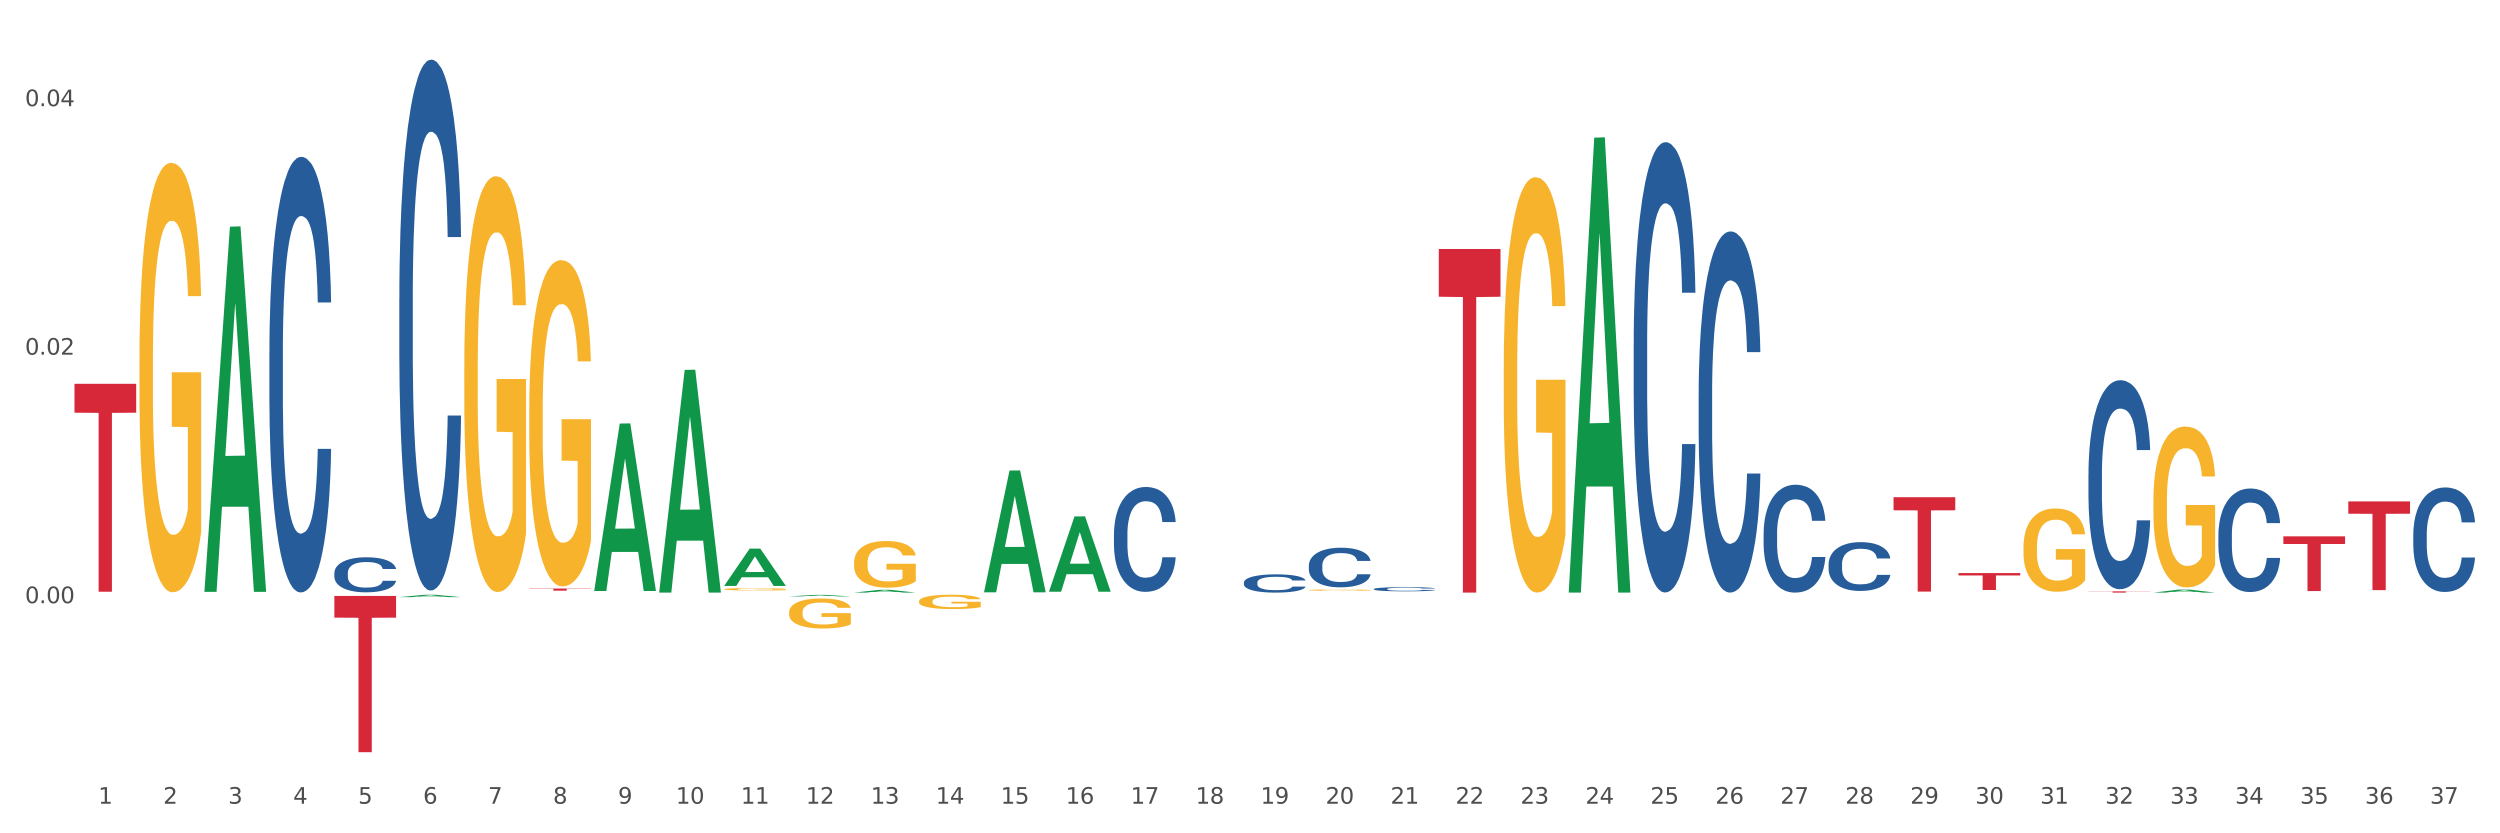 <?xml version="1.0" encoding="utf-8" standalone="no"?>
<!DOCTYPE svg PUBLIC "-//W3C//DTD SVG 1.1//EN"
  "http://www.w3.org/Graphics/SVG/1.1/DTD/svg11.dtd">
<svg xmlns:xlink="http://www.w3.org/1999/xlink" width="1080pt" height="360pt" viewBox="0 0 1080 360" xmlns="http://www.w3.org/2000/svg" version="1.1">
 <rect x="0" y="0" width="1080" height="360" fill="#333333" stroke="none"/>
 <defs>
  <style type="text/css">*{stroke-linejoin: round; stroke-linecap: butt}</style>
 </defs>
 <g id="figure_1">
  <g id="patch_1">
   <path d="M 0 360 
L 1080 360 
L 1080 0 
L 0 0 
z
" style="fill: #ffffff; stroke: #ffffff; stroke-linejoin: miter"/>
  </g>
  <g id="axes_1">
   <g id="matplotlib.axis_1">
    <g id="xtick_1">
     <g id="text_1">
      <!-- 1 -->
      <g style="fill: #4d4d4d" transform="translate(42.452 347.204) scale(0.096 -0.096)">
       <defs>
        <path id="DejaVuSans-31" d="M 794 531 
L 1825 531 
L 1825 4091 
L 703 3866 
L 703 4441 
L 1819 4666 
L 2450 4666 
L 2450 531 
L 3481 531 
L 3481 0 
L 794 0 
L 794 531 
z
" transform="scale(0.016)"/>
       </defs>
       <use xlink:href="#DejaVuSans-31"/>
      </g>
     </g>
    </g>
    <g id="xtick_2">
     <g id="text_2">
      <!-- 2 -->
      <g style="fill: #4d4d4d" transform="translate(70.518 347.204) scale(0.096 -0.096)">
       <defs>
        <path id="DejaVuSans-32" d="M 1228 531 
L 3431 531 
L 3431 0 
L 469 0 
L 469 531 
Q 828 903 1448 1529 
Q 2069 2156 2228 2338 
Q 2531 2678 2651 2914 
Q 2772 3150 2772 3378 
Q 2772 3750 2511 3984 
Q 2250 4219 1831 4219 
Q 1534 4219 1204 4116 
Q 875 4013 500 3803 
L 500 4441 
Q 881 4594 1212 4672 
Q 1544 4750 1819 4750 
Q 2544 4750 2975 4387 
Q 3406 4025 3406 3419 
Q 3406 3131 3298 2873 
Q 3191 2616 2906 2266 
Q 2828 2175 2409 1742 
Q 1991 1309 1228 531 
z
" transform="scale(0.016)"/>
       </defs>
       <use xlink:href="#DejaVuSans-32"/>
      </g>
     </g>
    </g>
    <g id="xtick_3">
     <g id="text_3">
      <!-- 3 -->
      <g style="fill: #4d4d4d" transform="translate(98.583 347.204) scale(0.096 -0.096)">
       <defs>
        <path id="DejaVuSans-33" d="M 2597 2516 
Q 3050 2419 3304 2112 
Q 3559 1806 3559 1356 
Q 3559 666 3084 287 
Q 2609 -91 1734 -91 
Q 1441 -91 1130 -33 
Q 819 25 488 141 
L 488 750 
Q 750 597 1062 519 
Q 1375 441 1716 441 
Q 2309 441 2620 675 
Q 2931 909 2931 1356 
Q 2931 1769 2642 2001 
Q 2353 2234 1838 2234 
L 1294 2234 
L 1294 2753 
L 1863 2753 
Q 2328 2753 2575 2939 
Q 2822 3125 2822 3475 
Q 2822 3834 2567 4026 
Q 2313 4219 1838 4219 
Q 1578 4219 1281 4162 
Q 984 4106 628 3988 
L 628 4550 
Q 988 4650 1302 4700 
Q 1616 4750 1894 4750 
Q 2613 4750 3031 4423 
Q 3450 4097 3450 3541 
Q 3450 3153 3228 2886 
Q 3006 2619 2597 2516 
z
" transform="scale(0.016)"/>
       </defs>
       <use xlink:href="#DejaVuSans-33"/>
      </g>
     </g>
    </g>
    <g id="xtick_4">
     <g id="text_4">
      <!-- 4 -->
      <g style="fill: #4d4d4d" transform="translate(126.649 347.204) scale(0.096 -0.096)">
       <defs>
        <path id="DejaVuSans-34" d="M 2419 4116 
L 825 1625 
L 2419 1625 
L 2419 4116 
z
M 2253 4666 
L 3047 4666 
L 3047 1625 
L 3713 1625 
L 3713 1100 
L 3047 1100 
L 3047 0 
L 2419 0 
L 2419 1100 
L 313 1100 
L 313 1709 
L 2253 4666 
z
" transform="scale(0.016)"/>
       </defs>
       <use xlink:href="#DejaVuSans-34"/>
      </g>
     </g>
    </g>
    <g id="xtick_5">
     <g id="text_5">
      <!-- 5 -->
      <g style="fill: #4d4d4d" transform="translate(154.715 347.204) scale(0.096 -0.096)">
       <defs>
        <path id="DejaVuSans-35" d="M 691 4666 
L 3169 4666 
L 3169 4134 
L 1269 4134 
L 1269 2991 
Q 1406 3038 1543 3061 
Q 1681 3084 1819 3084 
Q 2600 3084 3056 2656 
Q 3513 2228 3513 1497 
Q 3513 744 3044 326 
Q 2575 -91 1722 -91 
Q 1428 -91 1123 -41 
Q 819 9 494 109 
L 494 744 
Q 775 591 1075 516 
Q 1375 441 1709 441 
Q 2250 441 2565 725 
Q 2881 1009 2881 1497 
Q 2881 1984 2565 2268 
Q 2250 2553 1709 2553 
Q 1456 2553 1204 2497 
Q 953 2441 691 2322 
L 691 4666 
z
" transform="scale(0.016)"/>
       </defs>
       <use xlink:href="#DejaVuSans-35"/>
      </g>
     </g>
    </g>
    <g id="xtick_6">
     <g id="text_6">
      <!-- 6 -->
      <g style="fill: #4d4d4d" transform="translate(182.78 347.204) scale(0.096 -0.096)">
       <defs>
        <path id="DejaVuSans-36" d="M 2113 2584 
Q 1688 2584 1439 2293 
Q 1191 2003 1191 1497 
Q 1191 994 1439 701 
Q 1688 409 2113 409 
Q 2538 409 2786 701 
Q 3034 994 3034 1497 
Q 3034 2003 2786 2293 
Q 2538 2584 2113 2584 
z
M 3366 4563 
L 3366 3988 
Q 3128 4100 2886 4159 
Q 2644 4219 2406 4219 
Q 1781 4219 1451 3797 
Q 1122 3375 1075 2522 
Q 1259 2794 1537 2939 
Q 1816 3084 2150 3084 
Q 2853 3084 3261 2657 
Q 3669 2231 3669 1497 
Q 3669 778 3244 343 
Q 2819 -91 2113 -91 
Q 1303 -91 875 529 
Q 447 1150 447 2328 
Q 447 3434 972 4092 
Q 1497 4750 2381 4750 
Q 2619 4750 2861 4703 
Q 3103 4656 3366 4563 
z
" transform="scale(0.016)"/>
       </defs>
       <use xlink:href="#DejaVuSans-36"/>
      </g>
     </g>
    </g>
    <g id="xtick_7">
     <g id="text_7">
      <!-- 7 -->
      <g style="fill: #4d4d4d" transform="translate(210.846 347.204) scale(0.096 -0.096)">
       <defs>
        <path id="DejaVuSans-37" d="M 525 4666 
L 3525 4666 
L 3525 4397 
L 1831 0 
L 1172 0 
L 2766 4134 
L 525 4134 
L 525 4666 
z
" transform="scale(0.016)"/>
       </defs>
       <use xlink:href="#DejaVuSans-37"/>
      </g>
     </g>
    </g>
    <g id="xtick_8">
     <g id="text_8">
      <!-- 8 -->
      <g style="fill: #4d4d4d" transform="translate(238.912 347.204) scale(0.096 -0.096)">
       <defs>
        <path id="DejaVuSans-38" d="M 2034 2216 
Q 1584 2216 1326 1975 
Q 1069 1734 1069 1313 
Q 1069 891 1326 650 
Q 1584 409 2034 409 
Q 2484 409 2743 651 
Q 3003 894 3003 1313 
Q 3003 1734 2745 1975 
Q 2488 2216 2034 2216 
z
M 1403 2484 
Q 997 2584 770 2862 
Q 544 3141 544 3541 
Q 544 4100 942 4425 
Q 1341 4750 2034 4750 
Q 2731 4750 3128 4425 
Q 3525 4100 3525 3541 
Q 3525 3141 3298 2862 
Q 3072 2584 2669 2484 
Q 3125 2378 3379 2068 
Q 3634 1759 3634 1313 
Q 3634 634 3220 271 
Q 2806 -91 2034 -91 
Q 1263 -91 848 271 
Q 434 634 434 1313 
Q 434 1759 690 2068 
Q 947 2378 1403 2484 
z
M 1172 3481 
Q 1172 3119 1398 2916 
Q 1625 2713 2034 2713 
Q 2441 2713 2670 2916 
Q 2900 3119 2900 3481 
Q 2900 3844 2670 4047 
Q 2441 4250 2034 4250 
Q 1625 4250 1398 4047 
Q 1172 3844 1172 3481 
z
" transform="scale(0.016)"/>
       </defs>
       <use xlink:href="#DejaVuSans-38"/>
      </g>
     </g>
    </g>
    <g id="xtick_9">
     <g id="text_9">
      <!-- 9 -->
      <g style="fill: #4d4d4d" transform="translate(266.977 347.204) scale(0.096 -0.096)">
       <defs>
        <path id="DejaVuSans-39" d="M 703 97 
L 703 672 
Q 941 559 1184 500 
Q 1428 441 1663 441 
Q 2288 441 2617 861 
Q 2947 1281 2994 2138 
Q 2813 1869 2534 1725 
Q 2256 1581 1919 1581 
Q 1219 1581 811 2004 
Q 403 2428 403 3163 
Q 403 3881 828 4315 
Q 1253 4750 1959 4750 
Q 2769 4750 3195 4129 
Q 3622 3509 3622 2328 
Q 3622 1225 3098 567 
Q 2575 -91 1691 -91 
Q 1453 -91 1209 -44 
Q 966 3 703 97 
z
M 1959 2075 
Q 2384 2075 2632 2365 
Q 2881 2656 2881 3163 
Q 2881 3666 2632 3958 
Q 2384 4250 1959 4250 
Q 1534 4250 1286 3958 
Q 1038 3666 1038 3163 
Q 1038 2656 1286 2365 
Q 1534 2075 1959 2075 
z
" transform="scale(0.016)"/>
       </defs>
       <use xlink:href="#DejaVuSans-39"/>
      </g>
     </g>
    </g>
    <g id="xtick_10">
     <g id="text_10">
      <!-- 10 -->
      <g style="fill: #4d4d4d" transform="translate(291.989 347.204) scale(0.096 -0.096)">
       <defs>
        <path id="DejaVuSans-30" d="M 2034 4250 
Q 1547 4250 1301 3770 
Q 1056 3291 1056 2328 
Q 1056 1369 1301 889 
Q 1547 409 2034 409 
Q 2525 409 2770 889 
Q 3016 1369 3016 2328 
Q 3016 3291 2770 3770 
Q 2525 4250 2034 4250 
z
M 2034 4750 
Q 2819 4750 3233 4129 
Q 3647 3509 3647 2328 
Q 3647 1150 3233 529 
Q 2819 -91 2034 -91 
Q 1250 -91 836 529 
Q 422 1150 422 2328 
Q 422 3509 836 4129 
Q 1250 4750 2034 4750 
z
" transform="scale(0.016)"/>
       </defs>
       <use xlink:href="#DejaVuSans-31"/>
       <use xlink:href="#DejaVuSans-30" transform="translate(63.623 0)"/>
      </g>
     </g>
    </g>
    <g id="xtick_11">
     <g id="text_11">
      <!-- 11 -->
      <g style="fill: #4d4d4d" transform="translate(320.054 347.204) scale(0.096 -0.096)">
       <use xlink:href="#DejaVuSans-31"/>
       <use xlink:href="#DejaVuSans-31" transform="translate(63.623 0)"/>
      </g>
     </g>
    </g>
    <g id="xtick_12">
     <g id="text_12">
      <!-- 12 -->
      <g style="fill: #4d4d4d" transform="translate(348.12 347.204) scale(0.096 -0.096)">
       <use xlink:href="#DejaVuSans-31"/>
       <use xlink:href="#DejaVuSans-32" transform="translate(63.623 0)"/>
      </g>
     </g>
    </g>
    <g id="xtick_13">
     <g id="text_13">
      <!-- 13 -->
      <g style="fill: #4d4d4d" transform="translate(376.186 347.204) scale(0.096 -0.096)">
       <use xlink:href="#DejaVuSans-31"/>
       <use xlink:href="#DejaVuSans-33" transform="translate(63.623 0)"/>
      </g>
     </g>
    </g>
    <g id="xtick_14">
     <g id="text_14">
      <!-- 14 -->
      <g style="fill: #4d4d4d" transform="translate(404.251 347.204) scale(0.096 -0.096)">
       <use xlink:href="#DejaVuSans-31"/>
       <use xlink:href="#DejaVuSans-34" transform="translate(63.623 0)"/>
      </g>
     </g>
    </g>
    <g id="xtick_15">
     <g id="text_15">
      <!-- 15 -->
      <g style="fill: #4d4d4d" transform="translate(432.317 347.204) scale(0.096 -0.096)">
       <use xlink:href="#DejaVuSans-31"/>
       <use xlink:href="#DejaVuSans-35" transform="translate(63.623 0)"/>
      </g>
     </g>
    </g>
    <g id="xtick_16">
     <g id="text_16">
      <!-- 16 -->
      <g style="fill: #4d4d4d" transform="translate(460.383 347.204) scale(0.096 -0.096)">
       <use xlink:href="#DejaVuSans-31"/>
       <use xlink:href="#DejaVuSans-36" transform="translate(63.623 0)"/>
      </g>
     </g>
    </g>
    <g id="xtick_17">
     <g id="text_17">
      <!-- 17 -->
      <g style="fill: #4d4d4d" transform="translate(488.448 347.204) scale(0.096 -0.096)">
       <use xlink:href="#DejaVuSans-31"/>
       <use xlink:href="#DejaVuSans-37" transform="translate(63.623 0)"/>
      </g>
     </g>
    </g>
    <g id="xtick_18">
     <g id="text_18">
      <!-- 18 -->
      <g style="fill: #4d4d4d" transform="translate(516.514 347.204) scale(0.096 -0.096)">
       <use xlink:href="#DejaVuSans-31"/>
       <use xlink:href="#DejaVuSans-38" transform="translate(63.623 0)"/>
      </g>
     </g>
    </g>
    <g id="xtick_19">
     <g id="text_19">
      <!-- 19 -->
      <g style="fill: #4d4d4d" transform="translate(544.58 347.204) scale(0.096 -0.096)">
       <use xlink:href="#DejaVuSans-31"/>
       <use xlink:href="#DejaVuSans-39" transform="translate(63.623 0)"/>
      </g>
     </g>
    </g>
    <g id="xtick_20">
     <g id="text_20">
      <!-- 20 -->
      <g style="fill: #4d4d4d" transform="translate(572.645 347.204) scale(0.096 -0.096)">
       <use xlink:href="#DejaVuSans-32"/>
       <use xlink:href="#DejaVuSans-30" transform="translate(63.623 0)"/>
      </g>
     </g>
    </g>
    <g id="xtick_21">
     <g id="text_21">
      <!-- 21 -->
      <g style="fill: #4d4d4d" transform="translate(600.711 347.204) scale(0.096 -0.096)">
       <use xlink:href="#DejaVuSans-32"/>
       <use xlink:href="#DejaVuSans-31" transform="translate(63.623 0)"/>
      </g>
     </g>
    </g>
    <g id="xtick_22">
     <g id="text_22">
      <!-- 22 -->
      <g style="fill: #4d4d4d" transform="translate(628.776 347.204) scale(0.096 -0.096)">
       <use xlink:href="#DejaVuSans-32"/>
       <use xlink:href="#DejaVuSans-32" transform="translate(63.623 0)"/>
      </g>
     </g>
    </g>
    <g id="xtick_23">
     <g id="text_23">
      <!-- 23 -->
      <g style="fill: #4d4d4d" transform="translate(656.842 347.204) scale(0.096 -0.096)">
       <use xlink:href="#DejaVuSans-32"/>
       <use xlink:href="#DejaVuSans-33" transform="translate(63.623 0)"/>
      </g>
     </g>
    </g>
    <g id="xtick_24">
     <g id="text_24">
      <!-- 24 -->
      <g style="fill: #4d4d4d" transform="translate(684.908 347.204) scale(0.096 -0.096)">
       <use xlink:href="#DejaVuSans-32"/>
       <use xlink:href="#DejaVuSans-34" transform="translate(63.623 0)"/>
      </g>
     </g>
    </g>
    <g id="xtick_25">
     <g id="text_25">
      <!-- 25 -->
      <g style="fill: #4d4d4d" transform="translate(712.973 347.204) scale(0.096 -0.096)">
       <use xlink:href="#DejaVuSans-32"/>
       <use xlink:href="#DejaVuSans-35" transform="translate(63.623 0)"/>
      </g>
     </g>
    </g>
    <g id="xtick_26">
     <g id="text_26">
      <!-- 26 -->
      <g style="fill: #4d4d4d" transform="translate(741.039 347.204) scale(0.096 -0.096)">
       <use xlink:href="#DejaVuSans-32"/>
       <use xlink:href="#DejaVuSans-36" transform="translate(63.623 0)"/>
      </g>
     </g>
    </g>
    <g id="xtick_27">
     <g id="text_27">
      <!-- 27 -->
      <g style="fill: #4d4d4d" transform="translate(769.105 347.204) scale(0.096 -0.096)">
       <use xlink:href="#DejaVuSans-32"/>
       <use xlink:href="#DejaVuSans-37" transform="translate(63.623 0)"/>
      </g>
     </g>
    </g>
    <g id="xtick_28">
     <g id="text_28">
      <!-- 28 -->
      <g style="fill: #4d4d4d" transform="translate(797.17 347.204) scale(0.096 -0.096)">
       <use xlink:href="#DejaVuSans-32"/>
       <use xlink:href="#DejaVuSans-38" transform="translate(63.623 0)"/>
      </g>
     </g>
    </g>
    <g id="xtick_29">
     <g id="text_29">
      <!-- 29 -->
      <g style="fill: #4d4d4d" transform="translate(825.236 347.204) scale(0.096 -0.096)">
       <use xlink:href="#DejaVuSans-32"/>
       <use xlink:href="#DejaVuSans-39" transform="translate(63.623 0)"/>
      </g>
     </g>
    </g>
    <g id="xtick_30">
     <g id="text_30">
      <!-- 30 -->
      <g style="fill: #4d4d4d" transform="translate(853.301 347.204) scale(0.096 -0.096)">
       <use xlink:href="#DejaVuSans-33"/>
       <use xlink:href="#DejaVuSans-30" transform="translate(63.623 0)"/>
      </g>
     </g>
    </g>
    <g id="xtick_31">
     <g id="text_31">
      <!-- 31 -->
      <g style="fill: #4d4d4d" transform="translate(881.367 347.204) scale(0.096 -0.096)">
       <use xlink:href="#DejaVuSans-33"/>
       <use xlink:href="#DejaVuSans-31" transform="translate(63.623 0)"/>
      </g>
     </g>
    </g>
    <g id="xtick_32">
     <g id="text_32">
      <!-- 32 -->
      <g style="fill: #4d4d4d" transform="translate(909.433 347.204) scale(0.096 -0.096)">
       <use xlink:href="#DejaVuSans-33"/>
       <use xlink:href="#DejaVuSans-32" transform="translate(63.623 0)"/>
      </g>
     </g>
    </g>
    <g id="xtick_33">
     <g id="text_33">
      <!-- 33 -->
      <g style="fill: #4d4d4d" transform="translate(937.498 347.204) scale(0.096 -0.096)">
       <use xlink:href="#DejaVuSans-33"/>
       <use xlink:href="#DejaVuSans-33" transform="translate(63.623 0)"/>
      </g>
     </g>
    </g>
    <g id="xtick_34">
     <g id="text_34">
      <!-- 34 -->
      <g style="fill: #4d4d4d" transform="translate(965.564 347.204) scale(0.096 -0.096)">
       <use xlink:href="#DejaVuSans-33"/>
       <use xlink:href="#DejaVuSans-34" transform="translate(63.623 0)"/>
      </g>
     </g>
    </g>
    <g id="xtick_35">
     <g id="text_35">
      <!-- 35 -->
      <g style="fill: #4d4d4d" transform="translate(993.63 347.204) scale(0.096 -0.096)">
       <use xlink:href="#DejaVuSans-33"/>
       <use xlink:href="#DejaVuSans-35" transform="translate(63.623 0)"/>
      </g>
     </g>
    </g>
    <g id="xtick_36">
     <g id="text_36">
      <!-- 36 -->
      <g style="fill: #4d4d4d" transform="translate(1021.695 347.204) scale(0.096 -0.096)">
       <use xlink:href="#DejaVuSans-33"/>
       <use xlink:href="#DejaVuSans-36" transform="translate(63.623 0)"/>
      </g>
     </g>
    </g>
    <g id="xtick_37">
     <g id="text_37">
      <!-- 37 -->
      <g style="fill: #4d4d4d" transform="translate(1049.761 347.204) scale(0.096 -0.096)">
       <use xlink:href="#DejaVuSans-33"/>
       <use xlink:href="#DejaVuSans-37" transform="translate(63.623 0)"/>
      </g>
     </g>
    </g>
    <g id="xtick_38"/>
    <g id="xtick_39"/>
    <g id="xtick_40"/>
    <g id="xtick_41"/>
    <g id="xtick_42"/>
    <g id="xtick_43"/>
    <g id="xtick_44"/>
    <g id="xtick_45"/>
    <g id="xtick_46"/>
    <g id="xtick_47"/>
    <g id="xtick_48"/>
    <g id="xtick_49"/>
    <g id="xtick_50"/>
    <g id="xtick_51"/>
    <g id="xtick_52"/>
    <g id="xtick_53"/>
    <g id="xtick_54"/>
    <g id="xtick_55"/>
    <g id="xtick_56"/>
    <g id="xtick_57"/>
    <g id="xtick_58"/>
    <g id="xtick_59"/>
    <g id="xtick_60"/>
    <g id="xtick_61"/>
    <g id="xtick_62"/>
    <g id="xtick_63"/>
    <g id="xtick_64"/>
    <g id="xtick_65"/>
    <g id="xtick_66"/>
    <g id="xtick_67"/>
    <g id="xtick_68"/>
    <g id="xtick_69"/>
    <g id="xtick_70"/>
    <g id="xtick_71"/>
    <g id="xtick_72"/>
    <g id="xtick_73"/>
   </g>
   <g id="matplotlib.axis_2">
    <g id="ytick_1">
     <g id="text_38">
      <!-- 0.00 -->
      <g style="fill: #4d4d4d" transform="translate(10.8 260.574) scale(0.096 -0.096)">
       <defs>
        <path id="DejaVuSans-2e" d="M 684 794 
L 1344 794 
L 1344 0 
L 684 0 
L 684 794 
z
" transform="scale(0.016)"/>
       </defs>
       <use xlink:href="#DejaVuSans-30"/>
       <use xlink:href="#DejaVuSans-2e" transform="translate(63.623 0)"/>
       <use xlink:href="#DejaVuSans-30" transform="translate(95.41 0)"/>
       <use xlink:href="#DejaVuSans-30" transform="translate(159.033 0)"/>
      </g>
     </g>
    </g>
    <g id="ytick_2">
     <g id="text_39">
      <!-- 0.02 -->
      <g style="fill: #4d4d4d" transform="translate(10.8 153.219) scale(0.096 -0.096)">
       <use xlink:href="#DejaVuSans-30"/>
       <use xlink:href="#DejaVuSans-2e" transform="translate(63.623 0)"/>
       <use xlink:href="#DejaVuSans-30" transform="translate(95.41 0)"/>
       <use xlink:href="#DejaVuSans-32" transform="translate(159.033 0)"/>
      </g>
     </g>
    </g>
    <g id="ytick_3">
     <g id="text_40">
      <!-- 0.04 -->
      <g style="fill: #4d4d4d" transform="translate(10.8 45.864) scale(0.096 -0.096)">
       <use xlink:href="#DejaVuSans-30"/>
       <use xlink:href="#DejaVuSans-2e" transform="translate(63.623 0)"/>
       <use xlink:href="#DejaVuSans-30" transform="translate(95.41 0)"/>
       <use xlink:href="#DejaVuSans-34" transform="translate(159.033 0)"/>
      </g>
     </g>
    </g>
    <g id="ytick_4"/>
    <g id="ytick_5"/>
    <g id="ytick_6"/>
   </g>
   <g id="PolyCollection_1">
    <path d="M 88.306 255.379 
L 88.334 255.23 
L 99.329 97.931 
L 103.891 97.783 
L 114.969 255.675 
L 109.691 255.675 
L 107.3 218.908 
L 95.948 218.908 
L 95.865 219.501 
L 93.556 255.675 
L 88.306 255.675 
L 88.306 255.379 
L 97.377 196.966 
L 105.87 196.818 
L 101.665 131.437 
L 101.61 131.141 
L 101.555 131.585 
L 97.349 196.818 
L 97.377 196.966 
L 88.306 255.379 
z
" clip-path="url(#pecad4cb3bf)" style="fill: #109648"/>
    <path d="M 172.503 257.963 
L 172.531 257.962 
L 183.525 256.928 
L 188.088 256.927 
L 199.165 257.965 
L 193.888 257.965 
L 191.497 257.723 
L 180.145 257.723 
L 180.062 257.727 
L 177.753 257.965 
L 172.503 257.965 
L 172.503 257.963 
L 181.574 257.579 
L 190.067 257.578 
L 185.862 257.148 
L 185.807 257.146 
L 185.752 257.149 
L 181.546 257.578 
L 181.574 257.579 
L 172.503 257.963 
z
" clip-path="url(#pecad4cb3bf)" style="fill: #109648"/>
    <path d="M 958.341 231.133 
L 958.372 231.092 
L 958.372 229.948 
L 958.467 228.396 
L 958.814 225.537 
L 959.255 223.372 
L 960.011 220.839 
L 960.421 219.777 
L 960.957 218.593 
L 962.06 216.673 
L 963.32 215.039 
L 964.203 214.141 
L 964.865 213.569 
L 966.346 212.547 
L 967.197 212.098 
L 968.079 211.731 
L 968.836 211.485 
L 970.096 211.2 
L 971.105 211.077 
L 972.271 211.036 
L 973.248 211.077 
L 974.54 211.24 
L 976.431 211.731 
L 977.156 212.016 
L 978.133 212.507 
L 979.141 213.16 
L 979.961 213.814 
L 980.906 214.753 
L 981.883 215.979 
L 982.829 217.531 
L 983.49 218.96 
L 984.026 220.472 
L 984.499 222.31 
L 984.846 224.311 
L 985.003 225.986 
L 979.236 225.986 
L 979.078 224.475 
L 978.763 222.841 
L 978.448 221.738 
L 978.101 220.839 
L 977.565 219.818 
L 977.093 219.165 
L 976.305 218.389 
L 975.58 217.898 
L 974.981 217.613 
L 974.256 217.367 
L 972.712 217.122 
L 971.609 217.122 
L 970.916 217.204 
L 970.065 217.408 
L 969.34 217.694 
L 968.489 218.184 
L 967.827 218.715 
L 967.165 219.41 
L 966.787 219.9 
L 966.22 220.799 
L 965.842 221.534 
L 965.337 222.8 
L 965.054 223.699 
L 964.549 226.027 
L 964.329 227.743 
L 964.234 228.927 
L 964.171 230.234 
L 964.171 236.606 
L 964.36 239.466 
L 964.518 240.691 
L 964.77 242.08 
L 965.243 243.877 
L 965.936 245.634 
L 966.661 246.9 
L 967.26 247.676 
L 967.827 248.248 
L 968.394 248.697 
L 969.088 249.106 
L 969.655 249.351 
L 970.506 249.596 
L 971.514 249.718 
L 972.302 249.718 
L 973.91 249.514 
L 974.634 249.31 
L 975.328 249.024 
L 976.084 248.575 
L 976.683 248.084 
L 977.03 247.717 
L 977.597 246.941 
L 978.038 246.124 
L 978.416 245.184 
L 978.668 244.367 
L 978.952 243.142 
L 979.173 241.753 
L 979.236 241.018 
L 985.003 241.018 
L 984.877 242.488 
L 984.656 243.918 
L 984.215 245.838 
L 983.869 246.941 
L 983.333 248.289 
L 982.765 249.432 
L 981.978 250.699 
L 981.253 251.638 
L 980.496 252.455 
L 979.677 253.19 
L 978.196 254.211 
L 977.66 254.497 
L 976.525 254.988 
L 975.643 255.273 
L 974.351 255.559 
L 973.027 255.723 
L 971.64 255.764 
L 970.411 255.682 
L 969.056 255.437 
L 968.205 255.192 
L 967.26 254.824 
L 966.157 254.252 
L 965.117 253.558 
L 964.14 252.741 
L 963.226 251.801 
L 962.375 250.739 
L 961.272 248.983 
L 960.452 247.267 
L 959.854 245.674 
L 959.444 244.326 
L 959.034 242.611 
L 958.814 241.426 
L 958.467 238.567 
L 958.341 235.912 
L 958.341 231.133 
z
" clip-path="url(#pecad4cb3bf)" style="fill: #255c99"/>
    <path d="M 789.947 243.679 
L 789.979 243.66 
L 789.979 243.121 
L 790.073 242.39 
L 790.42 241.042 
L 790.861 240.022 
L 791.617 238.829 
L 792.027 238.328 
L 792.563 237.77 
L 793.666 236.865 
L 794.926 236.095 
L 795.809 235.672 
L 796.471 235.402 
L 797.952 234.921 
L 798.803 234.71 
L 799.685 234.536 
L 800.442 234.421 
L 801.702 234.286 
L 802.711 234.228 
L 803.877 234.209 
L 804.854 234.228 
L 806.146 234.305 
L 808.037 234.536 
L 808.762 234.671 
L 809.739 234.902 
L 810.747 235.21 
L 811.567 235.518 
L 812.512 235.961 
L 813.489 236.538 
L 814.435 237.27 
L 815.097 237.943 
L 815.632 238.656 
L 816.105 239.522 
L 816.452 240.465 
L 816.609 241.254 
L 810.842 241.254 
L 810.684 240.542 
L 810.369 239.772 
L 810.054 239.252 
L 809.707 238.829 
L 809.172 238.348 
L 808.699 238.04 
L 807.911 237.674 
L 807.186 237.443 
L 806.587 237.308 
L 805.862 237.193 
L 804.318 237.077 
L 803.215 237.077 
L 802.522 237.116 
L 801.671 237.212 
L 800.946 237.347 
L 800.095 237.578 
L 799.433 237.828 
L 798.771 238.155 
L 798.393 238.386 
L 797.826 238.81 
L 797.448 239.156 
L 796.943 239.753 
L 796.66 240.176 
L 796.156 241.273 
L 795.935 242.082 
L 795.84 242.64 
L 795.777 243.256 
L 795.777 246.259 
L 795.967 247.606 
L 796.124 248.184 
L 796.376 248.838 
L 796.849 249.685 
L 797.542 250.513 
L 798.267 251.109 
L 798.866 251.475 
L 799.433 251.745 
L 800.001 251.956 
L 800.694 252.149 
L 801.261 252.264 
L 802.112 252.38 
L 803.121 252.438 
L 803.908 252.438 
L 805.516 252.341 
L 806.241 252.245 
L 806.934 252.11 
L 807.69 251.899 
L 808.289 251.668 
L 808.636 251.494 
L 809.203 251.129 
L 809.644 250.744 
L 810.023 250.301 
L 810.275 249.916 
L 810.558 249.339 
L 810.779 248.684 
L 810.842 248.338 
L 816.609 248.338 
L 816.483 249.031 
L 816.263 249.704 
L 815.821 250.609 
L 815.475 251.129 
L 814.939 251.764 
L 814.372 252.303 
L 813.584 252.9 
L 812.859 253.342 
L 812.103 253.727 
L 811.283 254.074 
L 809.802 254.555 
L 809.266 254.69 
L 808.132 254.921 
L 807.249 255.055 
L 805.957 255.19 
L 804.633 255.267 
L 803.247 255.286 
L 802.018 255.248 
L 800.662 255.132 
L 799.811 255.017 
L 798.866 254.844 
L 797.763 254.574 
L 796.723 254.247 
L 795.746 253.862 
L 794.832 253.419 
L 793.981 252.919 
L 792.878 252.091 
L 792.059 251.283 
L 791.46 250.532 
L 791.05 249.897 
L 790.64 249.088 
L 790.42 248.53 
L 790.073 247.183 
L 789.947 245.932 
L 789.947 243.679 
z
" clip-path="url(#pecad4cb3bf)" style="fill: #255c99"/>
    <path d="M 761.881 230.339 
L 761.913 230.296 
L 761.913 229.105 
L 762.007 227.487 
L 762.354 224.508 
L 762.795 222.253 
L 763.552 219.614 
L 763.961 218.507 
L 764.497 217.273 
L 765.6 215.273 
L 766.861 213.571 
L 767.743 212.634 
L 768.405 212.038 
L 769.886 210.974 
L 770.737 210.506 
L 771.62 210.123 
L 772.376 209.868 
L 773.637 209.57 
L 774.645 209.442 
L 775.811 209.4 
L 776.788 209.442 
L 778.08 209.613 
L 779.971 210.123 
L 780.696 210.421 
L 781.673 210.932 
L 782.682 211.613 
L 783.501 212.294 
L 784.447 213.273 
L 785.424 214.549 
L 786.369 216.167 
L 787.031 217.656 
L 787.567 219.231 
L 788.039 221.146 
L 788.386 223.232 
L 788.544 224.976 
L 782.776 224.976 
L 782.619 223.402 
L 782.304 221.699 
L 781.988 220.55 
L 781.642 219.614 
L 781.106 218.55 
L 780.633 217.869 
L 779.845 217.06 
L 779.12 216.55 
L 778.522 216.252 
L 777.797 215.996 
L 776.253 215.741 
L 775.15 215.741 
L 774.456 215.826 
L 773.605 216.039 
L 772.88 216.337 
L 772.029 216.848 
L 771.368 217.401 
L 770.706 218.124 
L 770.328 218.635 
L 769.76 219.571 
L 769.382 220.338 
L 768.878 221.657 
L 768.594 222.593 
L 768.09 225.019 
L 767.869 226.807 
L 767.775 228.041 
L 767.712 229.403 
L 767.712 236.042 
L 767.901 239.021 
L 768.058 240.298 
L 768.311 241.745 
L 768.783 243.618 
L 769.477 245.448 
L 770.202 246.767 
L 770.8 247.576 
L 771.368 248.171 
L 771.935 248.64 
L 772.628 249.065 
L 773.196 249.32 
L 774.046 249.576 
L 775.055 249.703 
L 775.843 249.703 
L 777.45 249.491 
L 778.175 249.278 
L 778.868 248.98 
L 779.625 248.512 
L 780.224 248.001 
L 780.57 247.618 
L 781.138 246.809 
L 781.579 245.958 
L 781.957 244.979 
L 782.209 244.128 
L 782.493 242.851 
L 782.713 241.404 
L 782.776 240.638 
L 788.544 240.638 
L 788.418 242.17 
L 788.197 243.66 
L 787.756 245.66 
L 787.409 246.809 
L 786.873 248.214 
L 786.306 249.406 
L 785.518 250.725 
L 784.793 251.704 
L 784.037 252.555 
L 783.218 253.321 
L 781.736 254.385 
L 781.201 254.683 
L 780.066 255.194 
L 779.184 255.492 
L 777.891 255.789 
L 776.568 255.96 
L 775.181 256.002 
L 773.952 255.917 
L 772.597 255.662 
L 771.746 255.406 
L 770.8 255.023 
L 769.697 254.428 
L 768.657 253.704 
L 767.68 252.853 
L 766.766 251.874 
L 765.915 250.767 
L 764.812 248.937 
L 763.993 247.15 
L 763.394 245.49 
L 762.984 244.086 
L 762.575 242.298 
L 762.354 241.064 
L 762.007 238.085 
L 761.881 235.318 
L 761.881 230.339 
z
" clip-path="url(#pecad4cb3bf)" style="fill: #255c99"/>
    <path d="M 902.21 204.819 
L 902.241 204.737 
L 902.241 202.428 
L 902.336 199.294 
L 902.682 193.523 
L 903.123 189.153 
L 903.88 184.04 
L 904.29 181.896 
L 904.825 179.505 
L 905.928 175.63 
L 907.189 172.332 
L 908.071 170.518 
L 908.733 169.363 
L 910.215 167.302 
L 911.065 166.395 
L 911.948 165.653 
L 912.704 165.158 
L 913.965 164.581 
L 914.973 164.334 
L 916.139 164.251 
L 917.116 164.334 
L 918.409 164.663 
L 920.3 165.653 
L 921.024 166.23 
L 922.001 167.219 
L 923.01 168.539 
L 923.829 169.858 
L 924.775 171.754 
L 925.752 174.228 
L 926.697 177.361 
L 927.359 180.247 
L 927.895 183.298 
L 928.368 187.009 
L 928.714 191.049 
L 928.872 194.43 
L 923.104 194.43 
L 922.947 191.379 
L 922.632 188.081 
L 922.317 185.854 
L 921.97 184.04 
L 921.434 181.979 
L 920.961 180.66 
L 920.173 179.093 
L 919.449 178.104 
L 918.85 177.526 
L 918.125 177.032 
L 916.581 176.537 
L 915.478 176.537 
L 914.784 176.702 
L 913.933 177.114 
L 913.209 177.691 
L 912.358 178.681 
L 911.696 179.753 
L 911.034 181.154 
L 910.656 182.144 
L 910.088 183.958 
L 909.71 185.442 
L 909.206 187.998 
L 908.922 189.812 
L 908.418 194.512 
L 908.198 197.975 
L 908.103 200.366 
L 908.04 203.005 
L 908.04 215.868 
L 908.229 221.64 
L 908.387 224.113 
L 908.639 226.917 
L 909.111 230.545 
L 909.805 234.091 
L 910.53 236.647 
L 911.128 238.213 
L 911.696 239.368 
L 912.263 240.275 
L 912.956 241.099 
L 913.524 241.594 
L 914.375 242.089 
L 915.383 242.336 
L 916.171 242.336 
L 917.778 241.924 
L 918.503 241.512 
L 919.197 240.934 
L 919.953 240.027 
L 920.552 239.038 
L 920.898 238.296 
L 921.466 236.729 
L 921.907 235.08 
L 922.285 233.184 
L 922.537 231.534 
L 922.821 229.061 
L 923.041 226.257 
L 923.104 224.773 
L 928.872 224.773 
L 928.746 227.742 
L 928.525 230.627 
L 928.084 234.503 
L 927.737 236.729 
L 927.202 239.45 
L 926.634 241.759 
L 925.846 244.315 
L 925.121 246.211 
L 924.365 247.861 
L 923.546 249.345 
L 922.064 251.406 
L 921.529 251.983 
L 920.394 252.973 
L 919.512 253.55 
L 918.22 254.127 
L 916.896 254.457 
L 915.509 254.539 
L 914.28 254.375 
L 912.925 253.88 
L 912.074 253.385 
L 911.128 252.643 
L 910.025 251.489 
L 908.985 250.087 
L 908.008 248.438 
L 907.094 246.541 
L 906.244 244.397 
L 905.14 240.852 
L 904.321 237.389 
L 903.722 234.173 
L 903.313 231.452 
L 902.903 227.989 
L 902.682 225.598 
L 902.336 219.826 
L 902.21 214.466 
L 902.21 204.819 
z
" clip-path="url(#pecad4cb3bf)" style="fill: #255c99"/>
    <path d="M 1042.538 230.865 
L 1042.569 230.824 
L 1042.569 229.67 
L 1042.664 228.103 
L 1043.01 225.216 
L 1043.452 223.031 
L 1044.208 220.474 
L 1044.618 219.402 
L 1045.153 218.206 
L 1046.257 216.268 
L 1047.517 214.619 
L 1048.4 213.711 
L 1049.061 213.134 
L 1050.543 212.103 
L 1051.394 211.65 
L 1052.276 211.278 
L 1053.032 211.031 
L 1054.293 210.742 
L 1055.302 210.619 
L 1056.468 210.577 
L 1057.445 210.619 
L 1058.737 210.784 
L 1060.628 211.278 
L 1061.353 211.567 
L 1062.33 212.062 
L 1063.338 212.722 
L 1064.157 213.381 
L 1065.103 214.33 
L 1066.08 215.567 
L 1067.025 217.134 
L 1067.687 218.577 
L 1068.223 220.103 
L 1068.696 221.959 
L 1069.042 223.979 
L 1069.2 225.67 
L 1063.433 225.67 
L 1063.275 224.144 
L 1062.96 222.495 
L 1062.645 221.381 
L 1062.298 220.474 
L 1061.762 219.443 
L 1061.29 218.783 
L 1060.502 218 
L 1059.777 217.505 
L 1059.178 217.216 
L 1058.453 216.969 
L 1056.909 216.722 
L 1055.806 216.722 
L 1055.112 216.804 
L 1054.262 217.01 
L 1053.537 217.299 
L 1052.686 217.794 
L 1052.024 218.33 
L 1051.362 219.031 
L 1050.984 219.526 
L 1050.417 220.433 
L 1050.038 221.175 
L 1049.534 222.453 
L 1049.251 223.361 
L 1048.746 225.711 
L 1048.526 227.443 
L 1048.431 228.639 
L 1048.368 229.958 
L 1048.368 236.391 
L 1048.557 239.278 
L 1048.715 240.515 
L 1048.967 241.917 
L 1049.44 243.731 
L 1050.133 245.504 
L 1050.858 246.783 
L 1051.457 247.566 
L 1052.024 248.143 
L 1052.591 248.597 
L 1053.285 249.009 
L 1053.852 249.257 
L 1054.703 249.504 
L 1055.711 249.628 
L 1056.499 249.628 
L 1058.106 249.422 
L 1058.831 249.215 
L 1059.525 248.927 
L 1060.281 248.473 
L 1060.88 247.978 
L 1061.227 247.607 
L 1061.794 246.824 
L 1062.235 245.999 
L 1062.613 245.051 
L 1062.865 244.226 
L 1063.149 242.989 
L 1063.37 241.587 
L 1063.433 240.845 
L 1069.2 240.845 
L 1069.074 242.329 
L 1068.853 243.772 
L 1068.412 245.71 
L 1068.065 246.824 
L 1067.53 248.185 
L 1066.962 249.339 
L 1066.174 250.617 
L 1065.45 251.566 
L 1064.693 252.391 
L 1063.874 253.133 
L 1062.393 254.164 
L 1061.857 254.452 
L 1060.722 254.947 
L 1059.84 255.236 
L 1058.548 255.525 
L 1057.224 255.69 
L 1055.837 255.731 
L 1054.608 255.648 
L 1053.253 255.401 
L 1052.402 255.153 
L 1051.457 254.782 
L 1050.354 254.205 
L 1049.314 253.504 
L 1048.337 252.679 
L 1047.423 251.731 
L 1046.572 250.659 
L 1045.469 248.886 
L 1044.649 247.154 
L 1044.05 245.545 
L 1043.641 244.185 
L 1043.231 242.453 
L 1043.01 241.257 
L 1042.664 238.37 
L 1042.538 235.69 
L 1042.538 230.865 
z
" clip-path="url(#pecad4cb3bf)" style="fill: #255c99"/>
    <path d="M 60.241 156.066 
L 60.272 155.897 
L 60.272 149.796 
L 60.335 144.543 
L 60.65 131.833 
L 61.122 121.327 
L 61.468 115.734 
L 61.815 111.159 
L 62.224 106.583 
L 62.727 101.839 
L 63.64 94.891 
L 64.207 91.332 
L 64.899 87.604 
L 66.159 82.181 
L 67.071 79.131 
L 68.016 76.589 
L 69.558 73.538 
L 70.566 72.183 
L 71.636 71.166 
L 72.926 70.488 
L 73.902 70.319 
L 76.043 70.827 
L 77.869 72.352 
L 78.75 73.538 
L 79.883 75.572 
L 80.481 76.928 
L 81.457 79.639 
L 82.464 83.198 
L 83.157 86.248 
L 84.196 92.01 
L 84.983 97.771 
L 85.707 104.889 
L 86.085 109.803 
L 86.368 114.379 
L 86.62 119.632 
L 86.871 127.936 
L 81.205 127.936 
L 80.985 122.004 
L 80.639 116.412 
L 80.135 110.989 
L 79.694 107.6 
L 78.939 103.364 
L 78.246 100.652 
L 77.522 98.619 
L 76.641 96.924 
L 75.948 96.077 
L 74.973 95.399 
L 73.052 95.568 
L 71.762 96.924 
L 70.88 98.619 
L 70.314 100.144 
L 69.81 101.839 
L 69.243 104.211 
L 68.582 107.77 
L 68.11 110.989 
L 67.638 115.057 
L 67.26 119.124 
L 66.914 123.869 
L 66.631 128.952 
L 66.41 134.206 
L 66.222 140.645 
L 66.064 151.321 
L 66.064 174.538 
L 66.127 179.791 
L 66.285 186.739 
L 66.473 191.992 
L 66.788 198.262 
L 67.071 202.499 
L 67.607 208.599 
L 68.205 213.683 
L 68.677 216.903 
L 69.149 219.614 
L 69.968 223.343 
L 70.88 226.393 
L 71.667 228.257 
L 72.738 229.952 
L 73.462 230.629 
L 74.091 230.968 
L 75.634 230.968 
L 76.735 230.46 
L 77.963 229.274 
L 78.907 227.749 
L 79.694 225.885 
L 80.576 222.834 
L 81.142 219.953 
L 81.142 184.536 
L 74.217 184.366 
L 74.217 160.811 
L 86.903 160.811 
L 86.903 229.952 
L 86.368 233.51 
L 85.77 236.73 
L 85.14 239.611 
L 84.196 243.17 
L 83.063 246.559 
L 82.055 248.931 
L 80.985 250.965 
L 79.726 252.829 
L 78.089 254.524 
L 77.082 255.201 
L 75.823 255.71 
L 74.343 255.879 
L 73.052 255.54 
L 71.793 254.693 
L 70.471 253.168 
L 69.181 250.965 
L 68.205 248.762 
L 67.229 246.05 
L 66.19 242.492 
L 65.372 239.103 
L 64.742 236.052 
L 64.05 232.155 
L 63.294 227.071 
L 62.727 222.495 
L 62.224 217.75 
L 61.689 211.65 
L 61.311 206.396 
L 60.933 199.787 
L 60.713 194.873 
L 60.461 187.247 
L 60.272 176.571 
L 60.241 156.066 
z
" clip-path="url(#pecad4cb3bf)" style="fill: #f7b32b"/>
    <path d="M 930.275 216.383 
L 930.307 216.319 
L 930.307 214.034 
L 930.37 212.066 
L 930.684 207.305 
L 931.157 203.369 
L 931.503 201.275 
L 931.849 199.561 
L 932.258 197.847 
L 932.762 196.069 
L 933.675 193.466 
L 934.241 192.133 
L 934.934 190.737 
L 936.193 188.705 
L 937.106 187.563 
L 938.05 186.61 
L 939.593 185.468 
L 940.6 184.96 
L 941.67 184.579 
L 942.961 184.325 
L 943.937 184.262 
L 946.077 184.452 
L 947.903 185.023 
L 948.785 185.468 
L 949.918 186.23 
L 950.516 186.737 
L 951.492 187.753 
L 952.499 189.086 
L 953.192 190.229 
L 954.23 192.387 
L 955.017 194.546 
L 955.741 197.212 
L 956.119 199.053 
L 956.402 200.767 
L 956.654 202.735 
L 956.906 205.845 
L 951.24 205.845 
L 951.02 203.623 
L 950.673 201.528 
L 950.17 199.497 
L 949.729 198.227 
L 948.973 196.64 
L 948.281 195.625 
L 947.557 194.863 
L 946.675 194.228 
L 945.983 193.911 
L 945.007 193.657 
L 943.087 193.72 
L 941.796 194.228 
L 940.915 194.863 
L 940.348 195.434 
L 939.845 196.069 
L 939.278 196.958 
L 938.617 198.291 
L 938.145 199.497 
L 937.673 201.021 
L 937.295 202.544 
L 936.949 204.322 
L 936.665 206.226 
L 936.445 208.194 
L 936.256 210.606 
L 936.099 214.606 
L 936.099 223.302 
L 936.162 225.27 
L 936.319 227.873 
L 936.508 229.841 
L 936.823 232.19 
L 937.106 233.777 
L 937.641 236.062 
L 938.239 237.966 
L 938.711 239.173 
L 939.184 240.188 
L 940.002 241.585 
L 940.915 242.728 
L 941.702 243.426 
L 942.772 244.061 
L 943.496 244.315 
L 944.126 244.442 
L 945.668 244.442 
L 946.77 244.251 
L 947.998 243.807 
L 948.942 243.235 
L 949.729 242.537 
L 950.61 241.394 
L 951.177 240.315 
L 951.177 227.048 
L 944.252 226.984 
L 944.252 218.16 
L 956.937 218.16 
L 956.937 244.061 
L 956.402 245.394 
L 955.804 246.6 
L 955.175 247.679 
L 954.23 249.012 
L 953.097 250.282 
L 952.09 251.171 
L 951.02 251.932 
L 949.76 252.631 
L 948.123 253.265 
L 947.116 253.519 
L 945.857 253.71 
L 944.378 253.773 
L 943.087 253.646 
L 941.828 253.329 
L 940.506 252.758 
L 939.215 251.932 
L 938.239 251.107 
L 937.263 250.091 
L 936.225 248.758 
L 935.406 247.489 
L 934.777 246.346 
L 934.084 244.886 
L 933.329 242.981 
L 932.762 241.268 
L 932.258 239.49 
L 931.723 237.205 
L 931.345 235.237 
L 930.968 232.761 
L 930.747 230.92 
L 930.495 228.063 
L 930.307 224.064 
L 930.275 216.383 
z
" clip-path="url(#pecad4cb3bf)" style="fill: #f7b32b"/>
    <path d="M 397.028 259.788 
L 397.06 259.783 
L 397.06 259.579 
L 397.123 259.404 
L 397.437 258.98 
L 397.91 258.629 
L 398.256 258.442 
L 398.602 258.29 
L 399.011 258.137 
L 399.515 257.979 
L 400.428 257.747 
L 400.994 257.628 
L 401.687 257.504 
L 402.946 257.323 
L 403.859 257.221 
L 404.803 257.136 
L 406.346 257.034 
L 407.353 256.989 
L 408.423 256.955 
L 409.714 256.933 
L 410.69 256.927 
L 412.83 256.944 
L 414.656 256.995 
L 415.538 257.034 
L 416.671 257.102 
L 417.269 257.147 
L 418.245 257.238 
L 419.252 257.357 
L 419.945 257.459 
L 420.983 257.651 
L 421.77 257.843 
L 422.494 258.081 
L 422.872 258.245 
L 423.155 258.397 
L 423.407 258.573 
L 423.659 258.85 
L 417.993 258.85 
L 417.773 258.652 
L 417.426 258.465 
L 416.923 258.284 
L 416.482 258.171 
L 415.726 258.03 
L 415.034 257.939 
L 414.31 257.871 
L 413.429 257.815 
L 412.736 257.787 
L 411.76 257.764 
L 409.84 257.77 
L 408.549 257.815 
L 407.668 257.871 
L 407.101 257.922 
L 406.598 257.979 
L 406.031 258.058 
L 405.37 258.177 
L 404.898 258.284 
L 404.426 258.42 
L 404.048 258.556 
L 403.702 258.714 
L 403.418 258.884 
L 403.198 259.059 
L 403.009 259.274 
L 402.852 259.63 
L 402.852 260.405 
L 402.915 260.58 
L 403.072 260.812 
L 403.261 260.987 
L 403.576 261.196 
L 403.859 261.338 
L 404.394 261.541 
L 404.992 261.711 
L 405.464 261.819 
L 405.937 261.909 
L 406.755 262.033 
L 407.668 262.135 
L 408.455 262.197 
L 409.525 262.254 
L 410.249 262.277 
L 410.879 262.288 
L 412.421 262.288 
L 413.523 262.271 
L 414.751 262.231 
L 415.695 262.18 
L 416.482 262.118 
L 417.363 262.016 
L 417.93 261.92 
L 417.93 260.738 
L 411.005 260.733 
L 411.005 259.947 
L 423.691 259.947 
L 423.691 262.254 
L 423.155 262.373 
L 422.557 262.48 
L 421.928 262.576 
L 420.983 262.695 
L 419.85 262.808 
L 418.843 262.887 
L 417.773 262.955 
L 416.513 263.017 
L 414.877 263.074 
L 413.869 263.097 
L 412.61 263.114 
L 411.131 263.119 
L 409.84 263.108 
L 408.581 263.08 
L 407.259 263.029 
L 405.968 262.955 
L 404.992 262.882 
L 404.016 262.791 
L 402.978 262.672 
L 402.159 262.559 
L 401.53 262.458 
L 400.837 262.327 
L 400.082 262.158 
L 399.515 262.005 
L 399.011 261.847 
L 398.476 261.643 
L 398.098 261.468 
L 397.721 261.247 
L 397.5 261.083 
L 397.249 260.829 
L 397.06 260.473 
L 397.028 259.788 
z
" clip-path="url(#pecad4cb3bf)" style="fill: #f7b32b"/>
    <path d="M 340.897 264.542 
L 340.928 264.53 
L 340.928 264.105 
L 340.991 263.738 
L 341.306 262.852 
L 341.778 262.119 
L 342.125 261.729 
L 342.471 261.41 
L 342.88 261.091 
L 343.384 260.76 
L 344.297 260.275 
L 344.863 260.027 
L 345.556 259.767 
L 346.815 259.389 
L 347.728 259.176 
L 348.672 258.999 
L 350.215 258.786 
L 351.222 258.691 
L 352.292 258.62 
L 353.583 258.573 
L 354.559 258.561 
L 356.699 258.597 
L 358.525 258.703 
L 359.406 258.786 
L 360.54 258.928 
L 361.138 259.022 
L 362.113 259.211 
L 363.121 259.46 
L 363.813 259.672 
L 364.852 260.074 
L 365.639 260.476 
L 366.363 260.972 
L 366.741 261.315 
L 367.024 261.634 
L 367.276 262.001 
L 367.528 262.58 
L 361.862 262.58 
L 361.641 262.166 
L 361.295 261.776 
L 360.791 261.398 
L 360.351 261.162 
L 359.595 260.866 
L 358.903 260.677 
L 358.179 260.535 
L 357.297 260.417 
L 356.605 260.358 
L 355.629 260.311 
L 353.709 260.322 
L 352.418 260.417 
L 351.537 260.535 
L 350.97 260.642 
L 350.466 260.76 
L 349.9 260.925 
L 349.239 261.173 
L 348.767 261.398 
L 348.294 261.682 
L 347.917 261.965 
L 347.57 262.296 
L 347.287 262.651 
L 347.067 263.017 
L 346.878 263.466 
L 346.72 264.211 
L 346.72 265.83 
L 346.783 266.197 
L 346.941 266.681 
L 347.13 267.048 
L 347.444 267.485 
L 347.728 267.781 
L 348.263 268.206 
L 348.861 268.561 
L 349.333 268.785 
L 349.805 268.974 
L 350.624 269.234 
L 351.537 269.447 
L 352.324 269.577 
L 353.394 269.695 
L 354.118 269.743 
L 354.747 269.766 
L 356.29 269.766 
L 357.392 269.731 
L 358.619 269.648 
L 359.564 269.542 
L 360.351 269.412 
L 361.232 269.199 
L 361.799 268.998 
L 361.799 266.528 
L 354.873 266.516 
L 354.873 264.873 
L 367.559 264.873 
L 367.559 269.695 
L 367.024 269.944 
L 366.426 270.168 
L 365.796 270.369 
L 364.852 270.617 
L 363.719 270.854 
L 362.712 271.019 
L 361.641 271.161 
L 360.382 271.291 
L 358.745 271.409 
L 357.738 271.456 
L 356.479 271.492 
L 354.999 271.504 
L 353.709 271.48 
L 352.45 271.421 
L 351.127 271.315 
L 349.837 271.161 
L 348.861 271.007 
L 347.885 270.818 
L 346.846 270.57 
L 346.028 270.334 
L 345.398 270.121 
L 344.706 269.849 
L 343.95 269.494 
L 343.384 269.175 
L 342.88 268.844 
L 342.345 268.419 
L 341.967 268.052 
L 341.589 267.591 
L 341.369 267.249 
L 341.117 266.717 
L 340.928 265.972 
L 340.897 264.542 
z
" clip-path="url(#pecad4cb3bf)" style="fill: #f7b32b"/>
    <path d="M 368.963 243.031 
L 368.994 243.013 
L 368.994 242.35 
L 369.057 241.779 
L 369.372 240.399 
L 369.844 239.257 
L 370.19 238.65 
L 370.536 238.153 
L 370.946 237.656 
L 371.449 237.14 
L 372.362 236.385 
L 372.929 235.999 
L 373.621 235.594 
L 374.881 235.005 
L 375.793 234.673 
L 376.738 234.397 
L 378.28 234.066 
L 379.288 233.918 
L 380.358 233.808 
L 381.648 233.734 
L 382.624 233.716 
L 384.765 233.771 
L 386.591 233.937 
L 387.472 234.066 
L 388.605 234.287 
L 389.203 234.434 
L 390.179 234.728 
L 391.186 235.115 
L 391.879 235.446 
L 392.918 236.072 
L 393.705 236.698 
L 394.429 237.472 
L 394.806 238.005 
L 395.09 238.502 
L 395.342 239.073 
L 395.593 239.975 
L 389.927 239.975 
L 389.707 239.331 
L 389.361 238.723 
L 388.857 238.134 
L 388.416 237.766 
L 387.661 237.306 
L 386.968 237.011 
L 386.244 236.79 
L 385.363 236.606 
L 384.67 236.514 
L 383.695 236.441 
L 381.774 236.459 
L 380.484 236.606 
L 379.602 236.79 
L 379.036 236.956 
L 378.532 237.14 
L 377.965 237.398 
L 377.304 237.785 
L 376.832 238.134 
L 376.36 238.576 
L 375.982 239.018 
L 375.636 239.533 
L 375.353 240.086 
L 375.132 240.656 
L 374.943 241.356 
L 374.786 242.516 
L 374.786 245.038 
L 374.849 245.609 
L 375.006 246.363 
L 375.195 246.934 
L 375.51 247.615 
L 375.793 248.076 
L 376.329 248.738 
L 376.927 249.291 
L 377.399 249.64 
L 377.871 249.935 
L 378.689 250.34 
L 379.602 250.671 
L 380.389 250.874 
L 381.46 251.058 
L 382.184 251.132 
L 382.813 251.168 
L 384.356 251.168 
L 385.457 251.113 
L 386.685 250.984 
L 387.629 250.819 
L 388.416 250.616 
L 389.298 250.285 
L 389.864 249.972 
L 389.864 246.124 
L 382.939 246.106 
L 382.939 243.547 
L 395.625 243.547 
L 395.625 251.058 
L 395.09 251.445 
L 394.492 251.794 
L 393.862 252.107 
L 392.918 252.494 
L 391.785 252.862 
L 390.777 253.12 
L 389.707 253.341 
L 388.448 253.543 
L 386.811 253.727 
L 385.804 253.801 
L 384.544 253.856 
L 383.065 253.875 
L 381.774 253.838 
L 380.515 253.746 
L 379.193 253.58 
L 377.902 253.341 
L 376.927 253.101 
L 375.951 252.807 
L 374.912 252.42 
L 374.094 252.052 
L 373.464 251.721 
L 372.771 251.297 
L 372.016 250.745 
L 371.449 250.248 
L 370.946 249.732 
L 370.411 249.07 
L 370.033 248.499 
L 369.655 247.781 
L 369.435 247.247 
L 369.183 246.419 
L 368.994 245.259 
L 368.963 243.031 
z
" clip-path="url(#pecad4cb3bf)" style="fill: #f7b32b"/>
    <path d="M 312.831 254.537 
L 312.863 254.536 
L 312.863 254.501 
L 312.926 254.471 
L 313.241 254.399 
L 313.713 254.34 
L 314.059 254.308 
L 314.405 254.282 
L 314.814 254.256 
L 315.318 254.23 
L 316.231 254.19 
L 316.798 254.17 
L 317.49 254.149 
L 318.749 254.118 
L 319.662 254.101 
L 320.606 254.086 
L 322.149 254.069 
L 323.156 254.062 
L 324.227 254.056 
L 325.517 254.052 
L 326.493 254.051 
L 328.634 254.054 
L 330.459 254.062 
L 331.341 254.069 
L 332.474 254.081 
L 333.072 254.088 
L 334.048 254.104 
L 335.055 254.124 
L 335.748 254.141 
L 336.786 254.174 
L 337.573 254.206 
L 338.297 254.247 
L 338.675 254.275 
L 338.959 254.301 
L 339.21 254.33 
L 339.462 254.377 
L 333.796 254.377 
L 333.576 254.344 
L 333.229 254.312 
L 332.726 254.281 
L 332.285 254.262 
L 331.53 254.238 
L 330.837 254.223 
L 330.113 254.211 
L 329.232 254.202 
L 328.539 254.197 
L 327.563 254.193 
L 325.643 254.194 
L 324.352 254.202 
L 323.471 254.211 
L 322.904 254.22 
L 322.401 254.23 
L 321.834 254.243 
L 321.173 254.263 
L 320.701 254.281 
L 320.229 254.304 
L 319.851 254.327 
L 319.505 254.354 
L 319.221 254.383 
L 319.001 254.413 
L 318.812 254.449 
L 318.655 254.51 
L 318.655 254.641 
L 318.718 254.671 
L 318.875 254.71 
L 319.064 254.74 
L 319.379 254.776 
L 319.662 254.8 
L 320.197 254.834 
L 320.795 254.863 
L 321.268 254.881 
L 321.74 254.897 
L 322.558 254.918 
L 323.471 254.935 
L 324.258 254.946 
L 325.328 254.955 
L 326.052 254.959 
L 326.682 254.961 
L 328.224 254.961 
L 329.326 254.958 
L 330.554 254.951 
L 331.498 254.943 
L 332.285 254.932 
L 333.166 254.915 
L 333.733 254.899 
L 333.733 254.698 
L 326.808 254.697 
L 326.808 254.564 
L 339.494 254.564 
L 339.494 254.955 
L 338.959 254.975 
L 338.36 254.994 
L 337.731 255.01 
L 336.786 255.03 
L 335.653 255.049 
L 334.646 255.063 
L 333.576 255.074 
L 332.317 255.085 
L 330.68 255.094 
L 329.672 255.098 
L 328.413 255.101 
L 326.934 255.102 
L 325.643 255.1 
L 324.384 255.095 
L 323.062 255.087 
L 321.771 255.074 
L 320.795 255.062 
L 319.82 255.046 
L 318.781 255.026 
L 317.962 255.007 
L 317.333 254.99 
L 316.64 254.968 
L 315.885 254.939 
L 315.318 254.913 
L 314.814 254.886 
L 314.279 254.852 
L 313.902 254.822 
L 313.524 254.784 
L 313.303 254.757 
L 313.052 254.713 
L 312.863 254.653 
L 312.831 254.537 
z
" clip-path="url(#pecad4cb3bf)" style="fill: #f7b32b"/>
    <path d="M 228.634 177.498 
L 228.666 177.37 
L 228.666 172.735 
L 228.729 168.744 
L 229.044 159.089 
L 229.516 151.107 
L 229.862 146.859 
L 230.208 143.383 
L 230.618 139.907 
L 231.121 136.302 
L 232.034 131.024 
L 232.601 128.32 
L 233.293 125.488 
L 234.552 121.369 
L 235.465 119.051 
L 236.41 117.12 
L 237.952 114.803 
L 238.959 113.773 
L 240.03 113.001 
L 241.32 112.486 
L 242.296 112.357 
L 244.437 112.743 
L 246.262 113.902 
L 247.144 114.803 
L 248.277 116.348 
L 248.875 117.378 
L 249.851 119.438 
L 250.858 122.141 
L 251.551 124.458 
L 252.59 128.835 
L 253.377 133.213 
L 254.101 138.62 
L 254.478 142.353 
L 254.762 145.829 
L 255.013 149.82 
L 255.265 156.128 
L 249.599 156.128 
L 249.379 151.622 
L 249.033 147.374 
L 248.529 143.254 
L 248.088 140.679 
L 247.333 137.461 
L 246.64 135.401 
L 245.916 133.856 
L 245.035 132.569 
L 244.342 131.925 
L 243.366 131.41 
L 241.446 131.539 
L 240.156 132.569 
L 239.274 133.856 
L 238.708 135.015 
L 238.204 136.302 
L 237.637 138.105 
L 236.976 140.808 
L 236.504 143.254 
L 236.032 146.344 
L 235.654 149.434 
L 235.308 153.038 
L 235.025 156.9 
L 234.804 160.891 
L 234.615 165.783 
L 234.458 173.894 
L 234.458 191.531 
L 234.521 195.522 
L 234.678 200.8 
L 234.867 204.791 
L 235.182 209.554 
L 235.465 212.773 
L 236 217.407 
L 236.598 221.269 
L 237.071 223.715 
L 237.543 225.775 
L 238.361 228.607 
L 239.274 230.925 
L 240.061 232.341 
L 241.131 233.628 
L 241.855 234.143 
L 242.485 234.401 
L 244.027 234.401 
L 245.129 234.014 
L 246.357 233.113 
L 247.301 231.955 
L 248.088 230.539 
L 248.97 228.221 
L 249.536 226.033 
L 249.536 199.126 
L 242.611 198.998 
L 242.611 181.103 
L 255.297 181.103 
L 255.297 233.628 
L 254.762 236.332 
L 254.164 238.778 
L 253.534 240.966 
L 252.59 243.67 
L 251.456 246.245 
L 250.449 248.047 
L 249.379 249.592 
L 248.12 251.008 
L 246.483 252.295 
L 245.475 252.81 
L 244.216 253.196 
L 242.737 253.325 
L 241.446 253.068 
L 240.187 252.424 
L 238.865 251.265 
L 237.574 249.592 
L 236.598 247.918 
L 235.623 245.858 
L 234.584 243.155 
L 233.765 240.58 
L 233.136 238.263 
L 232.443 235.302 
L 231.688 231.44 
L 231.121 227.964 
L 230.618 224.359 
L 230.082 219.725 
L 229.705 215.734 
L 229.327 210.713 
L 229.107 206.979 
L 228.855 201.186 
L 228.666 193.076 
L 228.634 177.498 
z
" clip-path="url(#pecad4cb3bf)" style="fill: #f7b32b"/>
    <path d="M 649.619 159.466 
L 649.65 159.302 
L 649.65 153.402 
L 649.713 148.321 
L 650.028 136.029 
L 650.5 125.867 
L 650.847 120.458 
L 651.193 116.033 
L 651.602 111.608 
L 652.106 107.019 
L 653.019 100.299 
L 653.585 96.857 
L 654.278 93.251 
L 655.537 88.006 
L 656.45 85.056 
L 657.394 82.598 
L 658.936 79.648 
L 659.944 78.336 
L 661.014 77.353 
L 662.305 76.697 
L 663.281 76.533 
L 665.421 77.025 
L 667.247 78.5 
L 668.128 79.648 
L 669.261 81.614 
L 669.86 82.926 
L 670.835 85.548 
L 671.843 88.99 
L 672.535 91.94 
L 673.574 97.512 
L 674.361 103.085 
L 675.085 109.969 
L 675.463 114.722 
L 675.746 119.147 
L 675.998 124.228 
L 676.25 132.259 
L 670.584 132.259 
L 670.363 126.522 
L 670.017 121.114 
L 669.513 115.869 
L 669.073 112.591 
L 668.317 108.494 
L 667.625 105.871 
L 666.901 103.905 
L 666.019 102.266 
L 665.327 101.446 
L 664.351 100.79 
L 662.431 100.954 
L 661.14 102.266 
L 660.259 103.905 
L 659.692 105.38 
L 659.188 107.019 
L 658.622 109.313 
L 657.961 112.755 
L 657.488 115.869 
L 657.016 119.803 
L 656.639 123.736 
L 656.292 128.325 
L 656.009 133.242 
L 655.789 138.323 
L 655.6 144.551 
L 655.442 154.877 
L 655.442 177.331 
L 655.505 182.412 
L 655.663 189.132 
L 655.852 194.213 
L 656.166 200.277 
L 656.45 204.374 
L 656.985 210.275 
L 657.583 215.192 
L 658.055 218.306 
L 658.527 220.928 
L 659.346 224.534 
L 660.259 227.484 
L 661.046 229.287 
L 662.116 230.926 
L 662.84 231.581 
L 663.469 231.909 
L 665.012 231.909 
L 666.114 231.418 
L 667.341 230.27 
L 668.286 228.795 
L 669.073 226.992 
L 669.954 224.042 
L 670.521 221.256 
L 670.521 187.001 
L 663.595 186.837 
L 663.595 164.055 
L 676.281 164.055 
L 676.281 230.926 
L 675.746 234.368 
L 675.148 237.482 
L 674.518 240.268 
L 673.574 243.71 
L 672.441 246.988 
L 671.433 249.282 
L 670.363 251.249 
L 669.104 253.052 
L 667.467 254.691 
L 666.46 255.347 
L 665.201 255.838 
L 663.721 256.002 
L 662.431 255.674 
L 661.171 254.855 
L 659.849 253.38 
L 658.559 251.249 
L 657.583 249.119 
L 656.607 246.496 
L 655.568 243.054 
L 654.75 239.776 
L 654.12 236.826 
L 653.428 233.056 
L 652.672 228.14 
L 652.106 223.714 
L 651.602 219.125 
L 651.067 213.225 
L 650.689 208.144 
L 650.311 201.752 
L 650.091 196.999 
L 649.839 189.623 
L 649.65 179.298 
L 649.619 159.466 
z
" clip-path="url(#pecad4cb3bf)" style="fill: #f7b32b"/>
    <path d="M 874.144 236.282 
L 874.175 236.249 
L 874.175 235.067 
L 874.238 234.049 
L 874.553 231.585 
L 875.025 229.549 
L 875.372 228.465 
L 875.718 227.579 
L 876.127 226.692 
L 876.631 225.772 
L 877.544 224.426 
L 878.11 223.736 
L 878.803 223.013 
L 880.062 221.962 
L 880.975 221.371 
L 881.919 220.879 
L 883.462 220.288 
L 884.469 220.025 
L 885.539 219.828 
L 886.83 219.696 
L 887.806 219.663 
L 889.946 219.762 
L 891.772 220.058 
L 892.653 220.288 
L 893.787 220.682 
L 894.385 220.944 
L 895.36 221.47 
L 896.368 222.16 
L 897.06 222.751 
L 898.099 223.867 
L 898.886 224.984 
L 899.61 226.363 
L 899.988 227.316 
L 900.271 228.203 
L 900.523 229.221 
L 900.775 230.83 
L 895.109 230.83 
L 894.888 229.681 
L 894.542 228.597 
L 894.038 227.546 
L 893.598 226.889 
L 892.842 226.068 
L 892.15 225.542 
L 891.426 225.148 
L 890.544 224.82 
L 889.852 224.656 
L 888.876 224.524 
L 886.956 224.557 
L 885.665 224.82 
L 884.784 225.148 
L 884.217 225.444 
L 883.713 225.772 
L 883.147 226.232 
L 882.486 226.922 
L 882.014 227.546 
L 881.541 228.334 
L 881.164 229.122 
L 880.817 230.042 
L 880.534 231.027 
L 880.314 232.045 
L 880.125 233.293 
L 879.967 235.362 
L 879.967 239.862 
L 880.03 240.88 
L 880.188 242.227 
L 880.377 243.245 
L 880.691 244.46 
L 880.975 245.281 
L 881.51 246.463 
L 882.108 247.449 
L 882.58 248.073 
L 883.052 248.598 
L 883.871 249.321 
L 884.784 249.912 
L 885.571 250.273 
L 886.641 250.601 
L 887.365 250.733 
L 887.994 250.798 
L 889.537 250.798 
L 890.639 250.7 
L 891.866 250.47 
L 892.811 250.174 
L 893.598 249.813 
L 894.479 249.222 
L 895.046 248.664 
L 895.046 241.8 
L 888.12 241.767 
L 888.12 237.202 
L 900.806 237.202 
L 900.806 250.601 
L 900.271 251.291 
L 899.673 251.915 
L 899.043 252.473 
L 898.099 253.163 
L 896.966 253.82 
L 895.959 254.28 
L 894.888 254.674 
L 893.629 255.035 
L 891.992 255.364 
L 890.985 255.495 
L 889.726 255.594 
L 888.246 255.626 
L 886.956 255.561 
L 885.697 255.396 
L 884.374 255.101 
L 883.084 254.674 
L 882.108 254.247 
L 881.132 253.721 
L 880.093 253.032 
L 879.275 252.375 
L 878.645 251.784 
L 877.953 251.028 
L 877.197 250.043 
L 876.631 249.156 
L 876.127 248.237 
L 875.592 247.054 
L 875.214 246.036 
L 874.836 244.755 
L 874.616 243.803 
L 874.364 242.325 
L 874.175 240.256 
L 874.144 236.282 
z
" clip-path="url(#pecad4cb3bf)" style="fill: #f7b32b"/>
    <path d="M 200.569 159.122 
L 200.6 158.958 
L 200.6 153.052 
L 200.663 147.966 
L 200.978 135.662 
L 201.45 125.49 
L 201.796 120.076 
L 202.143 115.646 
L 202.552 111.217 
L 203.056 106.623 
L 203.968 99.896 
L 204.535 96.451 
L 205.228 92.842 
L 206.487 87.592 
L 207.4 84.639 
L 208.344 82.178 
L 209.886 79.225 
L 210.894 77.912 
L 211.964 76.928 
L 213.255 76.272 
L 214.23 76.108 
L 216.371 76.6 
L 218.197 78.076 
L 219.078 79.225 
L 220.211 81.194 
L 220.809 82.506 
L 221.785 85.131 
L 222.793 88.576 
L 223.485 91.529 
L 224.524 97.107 
L 225.311 102.685 
L 226.035 109.576 
L 226.413 114.334 
L 226.696 118.763 
L 226.948 123.849 
L 227.2 131.888 
L 221.534 131.888 
L 221.313 126.146 
L 220.967 120.732 
L 220.463 115.482 
L 220.023 112.201 
L 219.267 108.099 
L 218.575 105.474 
L 217.851 103.506 
L 216.969 101.865 
L 216.277 101.045 
L 215.301 100.389 
L 213.381 100.553 
L 212.09 101.865 
L 211.209 103.506 
L 210.642 104.982 
L 210.138 106.623 
L 209.572 108.92 
L 208.911 112.365 
L 208.438 115.482 
L 207.966 119.42 
L 207.588 123.357 
L 207.242 127.951 
L 206.959 132.873 
L 206.739 137.958 
L 206.55 144.193 
L 206.392 154.529 
L 206.392 177.005 
L 206.455 182.091 
L 206.613 188.817 
L 206.802 193.903 
L 207.116 199.973 
L 207.4 204.075 
L 207.935 209.981 
L 208.533 214.903 
L 209.005 218.02 
L 209.477 220.645 
L 210.296 224.254 
L 211.209 227.207 
L 211.995 229.012 
L 213.066 230.653 
L 213.79 231.309 
L 214.419 231.637 
L 215.962 231.637 
L 217.064 231.145 
L 218.291 229.996 
L 219.236 228.52 
L 220.023 226.715 
L 220.904 223.762 
L 221.471 220.973 
L 221.471 186.684 
L 214.545 186.52 
L 214.545 163.716 
L 227.231 163.716 
L 227.231 230.653 
L 226.696 234.098 
L 226.098 237.215 
L 225.468 240.004 
L 224.524 243.449 
L 223.391 246.73 
L 222.383 249.027 
L 221.313 250.996 
L 220.054 252.801 
L 218.417 254.441 
L 217.41 255.098 
L 216.151 255.59 
L 214.671 255.754 
L 213.381 255.426 
L 212.121 254.605 
L 210.799 253.129 
L 209.509 250.996 
L 208.533 248.863 
L 207.557 246.238 
L 206.518 242.793 
L 205.7 239.512 
L 205.07 236.559 
L 204.378 232.785 
L 203.622 227.864 
L 203.056 223.434 
L 202.552 218.84 
L 202.017 212.934 
L 201.639 207.848 
L 201.261 201.45 
L 201.041 196.692 
L 200.789 189.309 
L 200.6 178.974 
L 200.569 159.122 
z
" clip-path="url(#pecad4cb3bf)" style="fill: #f7b32b"/>
    <path d="M 565.422 254.913 
L 565.453 254.912 
L 565.453 254.894 
L 565.516 254.878 
L 565.831 254.839 
L 566.303 254.807 
L 566.65 254.79 
L 566.996 254.776 
L 567.405 254.762 
L 567.909 254.747 
L 568.822 254.726 
L 569.388 254.715 
L 570.081 254.704 
L 571.34 254.688 
L 572.253 254.678 
L 573.197 254.671 
L 574.74 254.661 
L 575.747 254.657 
L 576.817 254.654 
L 578.108 254.652 
L 579.084 254.651 
L 581.224 254.653 
L 583.05 254.658 
L 583.931 254.661 
L 585.065 254.667 
L 585.663 254.672 
L 586.639 254.68 
L 587.646 254.691 
L 588.338 254.7 
L 589.377 254.718 
L 590.164 254.735 
L 590.888 254.757 
L 591.266 254.772 
L 591.549 254.786 
L 591.801 254.802 
L 592.053 254.827 
L 586.387 254.827 
L 586.166 254.809 
L 585.82 254.792 
L 585.316 254.775 
L 584.876 254.765 
L 584.12 254.752 
L 583.428 254.744 
L 582.704 254.738 
L 581.822 254.733 
L 581.13 254.73 
L 580.154 254.728 
L 578.234 254.728 
L 576.943 254.733 
L 576.062 254.738 
L 575.495 254.742 
L 574.991 254.747 
L 574.425 254.755 
L 573.764 254.766 
L 573.292 254.775 
L 572.819 254.788 
L 572.442 254.8 
L 572.095 254.815 
L 571.812 254.83 
L 571.592 254.846 
L 571.403 254.866 
L 571.245 254.898 
L 571.245 254.969 
L 571.308 254.985 
L 571.466 255.006 
L 571.655 255.022 
L 571.969 255.041 
L 572.253 255.054 
L 572.788 255.073 
L 573.386 255.088 
L 573.858 255.098 
L 574.33 255.107 
L 575.149 255.118 
L 576.062 255.127 
L 576.849 255.133 
L 577.919 255.138 
L 578.643 255.14 
L 579.273 255.141 
L 580.815 255.141 
L 581.917 255.14 
L 583.144 255.136 
L 584.089 255.131 
L 584.876 255.126 
L 585.757 255.116 
L 586.324 255.108 
L 586.324 255 
L 579.398 254.999 
L 579.398 254.927 
L 592.084 254.927 
L 592.084 255.138 
L 591.549 255.149 
L 590.951 255.159 
L 590.322 255.167 
L 589.377 255.178 
L 588.244 255.189 
L 587.237 255.196 
L 586.166 255.202 
L 584.907 255.208 
L 583.27 255.213 
L 582.263 255.215 
L 581.004 255.217 
L 579.524 255.217 
L 578.234 255.216 
L 576.975 255.213 
L 575.652 255.209 
L 574.362 255.202 
L 573.386 255.195 
L 572.41 255.187 
L 571.371 255.176 
L 570.553 255.166 
L 569.923 255.157 
L 569.231 255.145 
L 568.475 255.129 
L 567.909 255.115 
L 567.405 255.101 
L 566.87 255.082 
L 566.492 255.066 
L 566.114 255.046 
L 565.894 255.031 
L 565.642 255.008 
L 565.453 254.975 
L 565.422 254.913 
z
" clip-path="url(#pecad4cb3bf)" style="fill: #f7b32b"/>
    <path d="M 818.013 214.776 
L 844.675 214.776 
L 844.675 220.446 
L 834.187 220.485 
L 834.187 255.583 
L 828.437 255.583 
L 828.437 220.485 
L 818.013 220.446 
L 818.013 214.814 
L 818.013 214.776 
z
" clip-path="url(#pecad4cb3bf)" style="fill: #d62839"/>
    <path d="M 537.356 251.661 
L 537.388 251.654 
L 537.388 251.453 
L 537.482 251.179 
L 537.829 250.675 
L 538.27 250.294 
L 539.027 249.847 
L 539.436 249.66 
L 539.972 249.451 
L 541.075 249.113 
L 542.336 248.825 
L 543.218 248.667 
L 543.88 248.566 
L 545.361 248.386 
L 546.212 248.307 
L 547.095 248.242 
L 547.851 248.199 
L 549.112 248.148 
L 550.12 248.127 
L 551.286 248.12 
L 552.263 248.127 
L 553.555 248.156 
L 555.446 248.242 
L 556.171 248.292 
L 557.148 248.379 
L 558.157 248.494 
L 558.976 248.609 
L 559.922 248.775 
L 560.899 248.991 
L 561.844 249.264 
L 562.506 249.516 
L 563.042 249.783 
L 563.514 250.106 
L 563.861 250.459 
L 564.019 250.754 
L 558.251 250.754 
L 558.094 250.488 
L 557.779 250.2 
L 557.463 250.006 
L 557.117 249.847 
L 556.581 249.667 
L 556.108 249.552 
L 555.32 249.415 
L 554.595 249.329 
L 553.997 249.279 
L 553.272 249.235 
L 551.728 249.192 
L 550.624 249.192 
L 549.931 249.207 
L 549.08 249.243 
L 548.355 249.293 
L 547.504 249.379 
L 546.843 249.473 
L 546.181 249.595 
L 545.803 249.682 
L 545.235 249.84 
L 544.857 249.97 
L 544.353 250.193 
L 544.069 250.351 
L 543.565 250.762 
L 543.344 251.064 
L 543.25 251.273 
L 543.187 251.503 
L 543.187 252.626 
L 543.376 253.13 
L 543.533 253.346 
L 543.786 253.591 
L 544.258 253.907 
L 544.952 254.217 
L 545.676 254.44 
L 546.275 254.577 
L 546.843 254.678 
L 547.41 254.757 
L 548.103 254.829 
L 548.67 254.872 
L 549.521 254.915 
L 550.53 254.937 
L 551.318 254.937 
L 552.925 254.901 
L 553.65 254.865 
L 554.343 254.814 
L 555.1 254.735 
L 555.699 254.649 
L 556.045 254.584 
L 556.612 254.447 
L 557.054 254.303 
L 557.432 254.138 
L 557.684 253.994 
L 557.968 253.778 
L 558.188 253.533 
L 558.251 253.404 
L 564.019 253.404 
L 563.893 253.663 
L 563.672 253.915 
L 563.231 254.253 
L 562.884 254.447 
L 562.348 254.685 
L 561.781 254.886 
L 560.993 255.11 
L 560.268 255.275 
L 559.512 255.419 
L 558.693 255.549 
L 557.211 255.729 
L 556.675 255.779 
L 555.541 255.866 
L 554.658 255.916 
L 553.366 255.966 
L 552.043 255.995 
L 550.656 256.002 
L 549.427 255.988 
L 548.072 255.945 
L 547.221 255.902 
L 546.275 255.837 
L 545.172 255.736 
L 544.132 255.614 
L 543.155 255.47 
L 542.241 255.304 
L 541.39 255.117 
L 540.287 254.807 
L 539.468 254.505 
L 538.869 254.224 
L 538.459 253.987 
L 538.05 253.684 
L 537.829 253.476 
L 537.482 252.972 
L 537.356 252.504 
L 537.356 251.661 
z
" clip-path="url(#pecad4cb3bf)" style="fill: #255c99"/>
    <path d="M 144.438 257.439 
L 171.1 257.439 
L 171.1 266.82 
L 160.612 266.884 
L 160.612 324.95 
L 154.862 324.95 
L 154.862 266.884 
L 144.438 266.82 
L 144.438 257.502 
L 144.438 257.439 
z
" clip-path="url(#pecad4cb3bf)" style="fill: #d62839"/>
    <path d="M 228.634 254.25 
L 255.297 254.25 
L 255.297 254.378 
L 244.809 254.379 
L 244.809 255.171 
L 239.059 255.171 
L 239.059 254.379 
L 228.634 254.378 
L 228.634 254.251 
L 228.634 254.25 
z
" clip-path="url(#pecad4cb3bf)" style="fill: #d62839"/>
    <path d="M 32.175 165.795 
L 58.837 165.795 
L 58.837 178.281 
L 48.349 178.365 
L 48.349 255.642 
L 42.6 255.642 
L 42.6 178.365 
L 32.175 178.281 
L 32.175 165.88 
L 32.175 165.795 
z
" clip-path="url(#pecad4cb3bf)" style="fill: #d62839"/>
    <path d="M 481.225 230.733 
L 481.257 230.692 
L 481.257 229.533 
L 481.351 227.961 
L 481.698 225.065 
L 482.139 222.873 
L 482.895 220.308 
L 483.305 219.232 
L 483.841 218.032 
L 484.944 216.088 
L 486.205 214.433 
L 487.087 213.523 
L 487.749 212.944 
L 489.23 211.909 
L 490.081 211.454 
L 490.963 211.082 
L 491.72 210.834 
L 492.98 210.544 
L 493.989 210.42 
L 495.155 210.379 
L 496.132 210.42 
L 497.424 210.585 
L 499.315 211.082 
L 500.04 211.371 
L 501.017 211.868 
L 502.025 212.53 
L 502.845 213.192 
L 503.79 214.143 
L 504.767 215.384 
L 505.713 216.957 
L 506.375 218.405 
L 506.91 219.935 
L 507.383 221.797 
L 507.73 223.824 
L 507.887 225.52 
L 502.12 225.52 
L 501.962 223.99 
L 501.647 222.335 
L 501.332 221.218 
L 500.985 220.308 
L 500.45 219.273 
L 499.977 218.611 
L 499.189 217.825 
L 498.464 217.329 
L 497.865 217.039 
L 497.141 216.791 
L 495.596 216.543 
L 494.493 216.543 
L 493.8 216.626 
L 492.949 216.832 
L 492.224 217.122 
L 491.373 217.619 
L 490.711 218.156 
L 490.049 218.86 
L 489.671 219.356 
L 489.104 220.266 
L 488.726 221.011 
L 488.222 222.293 
L 487.938 223.204 
L 487.434 225.562 
L 487.213 227.299 
L 487.119 228.499 
L 487.055 229.823 
L 487.055 236.277 
L 487.245 239.173 
L 487.402 240.414 
L 487.654 241.821 
L 488.127 243.641 
L 488.82 245.42 
L 489.545 246.702 
L 490.144 247.489 
L 490.711 248.068 
L 491.279 248.523 
L 491.972 248.936 
L 492.539 249.185 
L 493.39 249.433 
L 494.399 249.557 
L 495.187 249.557 
L 496.794 249.35 
L 497.519 249.143 
L 498.212 248.854 
L 498.968 248.399 
L 499.567 247.902 
L 499.914 247.53 
L 500.481 246.744 
L 500.922 245.916 
L 501.301 244.965 
L 501.553 244.137 
L 501.836 242.896 
L 502.057 241.49 
L 502.12 240.745 
L 507.887 240.745 
L 507.761 242.234 
L 507.541 243.682 
L 507.1 245.627 
L 506.753 246.744 
L 506.217 248.109 
L 505.65 249.267 
L 504.862 250.55 
L 504.137 251.502 
L 503.381 252.329 
L 502.561 253.074 
L 501.08 254.108 
L 500.544 254.397 
L 499.41 254.894 
L 498.527 255.184 
L 497.235 255.473 
L 495.911 255.639 
L 494.525 255.68 
L 493.296 255.597 
L 491.94 255.349 
L 491.09 255.101 
L 490.144 254.728 
L 489.041 254.149 
L 488.001 253.446 
L 487.024 252.619 
L 486.11 251.667 
L 485.259 250.591 
L 484.156 248.812 
L 483.337 247.075 
L 482.738 245.461 
L 482.328 244.096 
L 481.918 242.358 
L 481.698 241.159 
L 481.351 238.263 
L 481.225 235.574 
L 481.225 230.733 
z
" clip-path="url(#pecad4cb3bf)" style="fill: #255c99"/>
    <path d="M 621.553 107.559 
L 648.216 107.559 
L 648.216 128.188 
L 637.728 128.327 
L 637.728 256.002 
L 631.978 256.002 
L 631.978 128.327 
L 621.553 128.188 
L 621.553 107.699 
L 621.553 107.559 
z
" clip-path="url(#pecad4cb3bf)" style="fill: #d62839"/>
    <path d="M 172.503 128.816 
L 172.535 128.606 
L 172.535 122.741 
L 172.629 114.782 
L 172.976 100.119 
L 173.417 89.018 
L 174.173 76.031 
L 174.583 70.585 
L 175.119 64.51 
L 176.222 54.666 
L 177.483 46.287 
L 178.365 41.679 
L 179.027 38.746 
L 180.508 33.51 
L 181.359 31.206 
L 182.242 29.32 
L 182.998 28.064 
L 184.259 26.597 
L 185.267 25.969 
L 186.433 25.759 
L 187.41 25.969 
L 188.702 26.807 
L 190.593 29.32 
L 191.318 30.787 
L 192.295 33.3 
L 193.304 36.652 
L 194.123 40.003 
L 195.068 44.821 
L 196.045 51.105 
L 196.991 59.064 
L 197.653 66.396 
L 198.189 74.146 
L 198.661 83.572 
L 199.008 93.835 
L 199.165 102.423 
L 193.398 102.423 
L 193.241 94.673 
L 192.925 86.295 
L 192.61 80.639 
L 192.264 76.031 
L 191.728 70.794 
L 191.255 67.443 
L 190.467 63.463 
L 189.742 60.949 
L 189.143 59.483 
L 188.419 58.226 
L 186.874 56.97 
L 185.771 56.97 
L 185.078 57.389 
L 184.227 58.436 
L 183.502 59.902 
L 182.651 62.416 
L 181.989 65.139 
L 181.328 68.7 
L 180.949 71.213 
L 180.382 75.821 
L 180.004 79.592 
L 179.5 86.085 
L 179.216 90.693 
L 178.712 102.633 
L 178.491 111.43 
L 178.397 117.505 
L 178.334 124.208 
L 178.334 156.884 
L 178.523 171.546 
L 178.68 177.83 
L 178.932 184.952 
L 179.405 194.169 
L 180.098 203.175 
L 180.823 209.669 
L 181.422 213.649 
L 181.989 216.581 
L 182.557 218.885 
L 183.25 220.98 
L 183.817 222.237 
L 184.668 223.493 
L 185.677 224.122 
L 186.465 224.122 
L 188.072 223.075 
L 188.797 222.027 
L 189.49 220.561 
L 190.247 218.257 
L 190.845 215.743 
L 191.192 213.858 
L 191.759 209.878 
L 192.201 205.689 
L 192.579 200.871 
L 192.831 196.682 
L 193.114 190.398 
L 193.335 183.276 
L 193.398 179.506 
L 199.165 179.506 
L 199.039 187.047 
L 198.819 194.378 
L 198.378 204.223 
L 198.031 209.878 
L 197.495 216.791 
L 196.928 222.656 
L 196.14 229.149 
L 195.415 233.967 
L 194.659 238.156 
L 193.839 241.926 
L 192.358 247.163 
L 191.822 248.629 
L 190.688 251.143 
L 189.805 252.609 
L 188.513 254.075 
L 187.189 254.913 
L 185.803 255.123 
L 184.574 254.704 
L 183.219 253.447 
L 182.368 252.19 
L 181.422 250.305 
L 180.319 247.372 
L 179.279 243.811 
L 178.302 239.622 
L 177.388 234.805 
L 176.537 229.358 
L 175.434 220.351 
L 174.615 211.554 
L 174.016 203.385 
L 173.606 196.473 
L 173.196 187.675 
L 172.976 181.601 
L 172.629 166.938 
L 172.503 153.323 
L 172.503 128.816 
z
" clip-path="url(#pecad4cb3bf)" style="fill: #255c99"/>
    <path d="M 902.21 255.464 
L 928.872 255.464 
L 928.872 255.539 
L 918.384 255.539 
L 918.384 256.002 
L 912.634 256.002 
L 912.634 255.539 
L 902.21 255.539 
L 902.21 255.465 
L 902.21 255.464 
z
" clip-path="url(#pecad4cb3bf)" style="fill: #d62839"/>
    <path d="M 986.406 231.705 
L 1013.069 231.705 
L 1013.069 234.992 
L 1002.581 235.014 
L 1002.581 255.354 
L 996.831 255.354 
L 996.831 235.014 
L 986.406 234.992 
L 986.406 231.728 
L 986.406 231.705 
z
" clip-path="url(#pecad4cb3bf)" style="fill: #d62839"/>
    <path d="M 1014.472 216.6 
L 1041.134 216.6 
L 1041.134 221.93 
L 1030.646 221.966 
L 1030.646 254.951 
L 1024.897 254.951 
L 1024.897 221.966 
L 1014.472 221.93 
L 1014.472 216.636 
L 1014.472 216.6 
z
" clip-path="url(#pecad4cb3bf)" style="fill: #d62839"/>
    <path d="M 846.078 247.579 
L 872.741 247.579 
L 872.741 248.595 
L 862.253 248.602 
L 862.253 254.893 
L 856.503 254.893 
L 856.503 248.602 
L 846.078 248.595 
L 846.078 247.586 
L 846.078 247.579 
z
" clip-path="url(#pecad4cb3bf)" style="fill: #d62839"/>
    <path d="M 144.438 247.548 
L 144.469 247.534 
L 144.469 247.148 
L 144.564 246.622 
L 144.91 245.655 
L 145.351 244.923 
L 146.108 244.066 
L 146.518 243.706 
L 147.053 243.306 
L 148.156 242.656 
L 149.417 242.103 
L 150.299 241.799 
L 150.961 241.606 
L 152.443 241.26 
L 153.293 241.108 
L 154.176 240.984 
L 154.932 240.901 
L 156.193 240.804 
L 157.201 240.763 
L 158.367 240.749 
L 159.344 240.763 
L 160.637 240.818 
L 162.528 240.984 
L 163.252 241.081 
L 164.229 241.246 
L 165.238 241.468 
L 166.057 241.689 
L 167.003 242.007 
L 167.98 242.421 
L 168.925 242.946 
L 169.587 243.43 
L 170.123 243.941 
L 170.596 244.563 
L 170.942 245.24 
L 171.1 245.807 
L 165.332 245.807 
L 165.175 245.296 
L 164.86 244.743 
L 164.545 244.37 
L 164.198 244.066 
L 163.662 243.72 
L 163.189 243.499 
L 162.402 243.236 
L 161.677 243.071 
L 161.078 242.974 
L 160.353 242.891 
L 158.809 242.808 
L 157.706 242.808 
L 157.012 242.836 
L 156.161 242.905 
L 155.437 243.002 
L 154.586 243.167 
L 153.924 243.347 
L 153.262 243.582 
L 152.884 243.748 
L 152.316 244.052 
L 151.938 244.301 
L 151.434 244.729 
L 151.15 245.033 
L 150.646 245.821 
L 150.426 246.401 
L 150.331 246.802 
L 150.268 247.244 
L 150.268 249.4 
L 150.457 250.368 
L 150.615 250.782 
L 150.867 251.252 
L 151.339 251.86 
L 152.033 252.454 
L 152.758 252.883 
L 153.356 253.145 
L 153.924 253.339 
L 154.491 253.491 
L 155.184 253.629 
L 155.752 253.712 
L 156.603 253.795 
L 157.611 253.836 
L 158.399 253.836 
L 160.006 253.767 
L 160.731 253.698 
L 161.425 253.601 
L 162.181 253.449 
L 162.78 253.284 
L 163.126 253.159 
L 163.694 252.897 
L 164.135 252.62 
L 164.513 252.302 
L 164.765 252.026 
L 165.049 251.611 
L 165.269 251.141 
L 165.332 250.893 
L 171.1 250.893 
L 170.974 251.39 
L 170.753 251.874 
L 170.312 252.523 
L 169.965 252.897 
L 169.43 253.353 
L 168.862 253.74 
L 168.074 254.168 
L 167.349 254.486 
L 166.593 254.762 
L 165.774 255.011 
L 164.292 255.357 
L 163.757 255.453 
L 162.622 255.619 
L 161.74 255.716 
L 160.448 255.813 
L 159.124 255.868 
L 157.737 255.882 
L 156.508 255.854 
L 155.153 255.771 
L 154.302 255.688 
L 153.356 255.564 
L 152.253 255.37 
L 151.213 255.135 
L 150.236 254.859 
L 149.322 254.541 
L 148.472 254.182 
L 147.368 253.588 
L 146.549 253.007 
L 145.95 252.468 
L 145.541 252.012 
L 145.131 251.432 
L 144.91 251.031 
L 144.564 250.064 
L 144.438 249.165 
L 144.438 247.548 
z
" clip-path="url(#pecad4cb3bf)" style="fill: #255c99"/>
    <path d="M 116.372 152.315 
L 116.403 152.143 
L 116.403 147.331 
L 116.498 140.8 
L 116.845 128.77 
L 117.286 119.662 
L 118.042 109.006 
L 118.452 104.538 
L 118.988 99.554 
L 120.091 91.477 
L 121.351 84.602 
L 122.234 80.822 
L 122.896 78.416 
L 124.377 74.119 
L 125.228 72.229 
L 126.11 70.682 
L 126.867 69.651 
L 128.127 68.448 
L 129.136 67.932 
L 130.302 67.76 
L 131.279 67.932 
L 132.571 68.62 
L 134.462 70.682 
L 135.187 71.885 
L 136.164 73.947 
L 137.172 76.697 
L 137.992 79.447 
L 138.937 83.399 
L 139.914 88.555 
L 140.86 95.086 
L 141.521 101.101 
L 142.057 107.46 
L 142.53 115.193 
L 142.877 123.614 
L 143.034 130.661 
L 137.267 130.661 
L 137.109 124.302 
L 136.794 117.427 
L 136.479 112.787 
L 136.132 109.006 
L 135.597 104.71 
L 135.124 101.96 
L 134.336 98.695 
L 133.611 96.633 
L 133.012 95.43 
L 132.287 94.398 
L 130.743 93.367 
L 129.64 93.367 
L 128.947 93.711 
L 128.096 94.57 
L 127.371 95.773 
L 126.52 97.836 
L 125.858 100.07 
L 125.196 102.991 
L 124.818 105.054 
L 124.251 108.834 
L 123.873 111.928 
L 123.368 117.256 
L 123.085 121.036 
L 122.58 130.832 
L 122.36 138.05 
L 122.265 143.034 
L 122.202 148.534 
L 122.202 175.344 
L 122.391 187.374 
L 122.549 192.53 
L 122.801 198.373 
L 123.274 205.935 
L 123.967 213.325 
L 124.692 218.652 
L 125.291 221.917 
L 125.858 224.323 
L 126.425 226.214 
L 127.119 227.933 
L 127.686 228.964 
L 128.537 229.995 
L 129.545 230.51 
L 130.333 230.51 
L 131.941 229.651 
L 132.666 228.792 
L 133.359 227.589 
L 134.115 225.698 
L 134.714 223.636 
L 135.061 222.089 
L 135.628 218.824 
L 136.069 215.387 
L 136.447 211.434 
L 136.7 207.997 
L 136.983 202.841 
L 137.204 196.998 
L 137.267 193.904 
L 143.034 193.904 
L 142.908 200.091 
L 142.688 206.106 
L 142.246 214.184 
L 141.9 218.824 
L 141.364 224.495 
L 140.797 229.307 
L 140.009 234.635 
L 139.284 238.588 
L 138.527 242.025 
L 137.708 245.118 
L 136.227 249.415 
L 135.691 250.618 
L 134.556 252.68 
L 133.674 253.883 
L 132.382 255.086 
L 131.058 255.774 
L 129.672 255.945 
L 128.442 255.602 
L 127.087 254.571 
L 126.236 253.539 
L 125.291 251.993 
L 124.188 249.587 
L 123.148 246.665 
L 122.171 243.228 
L 121.257 239.275 
L 120.406 234.807 
L 119.303 227.417 
L 118.483 220.199 
L 117.885 213.496 
L 117.475 207.825 
L 117.065 200.607 
L 116.845 195.623 
L 116.498 183.593 
L 116.372 172.422 
L 116.372 152.315 
z
" clip-path="url(#pecad4cb3bf)" style="fill: #255c99"/>
    <path d="M 565.422 244.304 
L 565.453 244.289 
L 565.453 243.851 
L 565.548 243.257 
L 565.895 242.163 
L 566.336 241.335 
L 567.092 240.366 
L 567.502 239.96 
L 568.038 239.507 
L 569.141 238.773 
L 570.401 238.148 
L 571.284 237.804 
L 571.946 237.585 
L 573.427 237.194 
L 574.278 237.022 
L 575.16 236.882 
L 575.917 236.788 
L 577.177 236.679 
L 578.186 236.632 
L 579.352 236.616 
L 580.329 236.632 
L 581.621 236.694 
L 583.512 236.882 
L 584.237 236.991 
L 585.214 237.179 
L 586.222 237.429 
L 587.042 237.679 
L 587.987 238.038 
L 588.964 238.507 
L 589.91 239.101 
L 590.572 239.648 
L 591.107 240.226 
L 591.58 240.929 
L 591.927 241.695 
L 592.084 242.335 
L 586.317 242.335 
L 586.159 241.757 
L 585.844 241.132 
L 585.529 240.71 
L 585.182 240.366 
L 584.647 239.976 
L 584.174 239.726 
L 583.386 239.429 
L 582.661 239.241 
L 582.062 239.132 
L 581.337 239.038 
L 579.793 238.944 
L 578.69 238.944 
L 577.997 238.976 
L 577.146 239.054 
L 576.421 239.163 
L 575.57 239.351 
L 574.908 239.554 
L 574.246 239.82 
L 573.868 240.007 
L 573.301 240.351 
L 572.923 240.632 
L 572.418 241.116 
L 572.135 241.46 
L 571.631 242.351 
L 571.41 243.007 
L 571.315 243.46 
L 571.252 243.96 
L 571.252 246.398 
L 571.441 247.492 
L 571.599 247.961 
L 571.851 248.492 
L 572.324 249.18 
L 573.017 249.851 
L 573.742 250.336 
L 574.341 250.633 
L 574.908 250.852 
L 575.475 251.023 
L 576.169 251.18 
L 576.736 251.273 
L 577.587 251.367 
L 578.596 251.414 
L 579.383 251.414 
L 580.991 251.336 
L 581.716 251.258 
L 582.409 251.148 
L 583.165 250.977 
L 583.764 250.789 
L 584.111 250.648 
L 584.678 250.351 
L 585.119 250.039 
L 585.498 249.68 
L 585.75 249.367 
L 586.033 248.898 
L 586.254 248.367 
L 586.317 248.086 
L 592.084 248.086 
L 591.958 248.648 
L 591.738 249.195 
L 591.296 249.93 
L 590.95 250.351 
L 590.414 250.867 
L 589.847 251.305 
L 589.059 251.789 
L 588.334 252.149 
L 587.578 252.461 
L 586.758 252.742 
L 585.277 253.133 
L 584.741 253.242 
L 583.607 253.43 
L 582.724 253.539 
L 581.432 253.649 
L 580.108 253.711 
L 578.722 253.727 
L 577.492 253.695 
L 576.137 253.602 
L 575.286 253.508 
L 574.341 253.367 
L 573.238 253.149 
L 572.198 252.883 
L 571.221 252.57 
L 570.307 252.211 
L 569.456 251.805 
L 568.353 251.133 
L 567.534 250.477 
L 566.935 249.867 
L 566.525 249.351 
L 566.115 248.695 
L 565.895 248.242 
L 565.548 247.148 
L 565.422 246.132 
L 565.422 244.304 
z
" clip-path="url(#pecad4cb3bf)" style="fill: #255c99"/>
    <path d="M 593.488 254.464 
L 593.519 254.462 
L 593.519 254.416 
L 593.614 254.354 
L 593.96 254.239 
L 594.402 254.152 
L 595.158 254.05 
L 595.568 254.008 
L 596.103 253.96 
L 597.206 253.883 
L 598.467 253.817 
L 599.35 253.781 
L 600.011 253.758 
L 601.493 253.717 
L 602.344 253.699 
L 603.226 253.684 
L 603.982 253.674 
L 605.243 253.663 
L 606.251 253.658 
L 607.418 253.656 
L 608.395 253.658 
L 609.687 253.665 
L 611.578 253.684 
L 612.303 253.696 
L 613.279 253.715 
L 614.288 253.742 
L 615.107 253.768 
L 616.053 253.806 
L 617.03 253.855 
L 617.975 253.917 
L 618.637 253.975 
L 619.173 254.036 
L 619.646 254.109 
L 619.992 254.19 
L 620.15 254.257 
L 614.383 254.257 
L 614.225 254.196 
L 613.91 254.131 
L 613.595 254.086 
L 613.248 254.05 
L 612.712 254.009 
L 612.239 253.983 
L 611.452 253.952 
L 610.727 253.932 
L 610.128 253.921 
L 609.403 253.911 
L 607.859 253.901 
L 606.756 253.901 
L 606.062 253.904 
L 605.211 253.912 
L 604.487 253.924 
L 603.636 253.944 
L 602.974 253.965 
L 602.312 253.993 
L 601.934 254.013 
L 601.367 254.049 
L 600.988 254.078 
L 600.484 254.129 
L 600.2 254.165 
L 599.696 254.259 
L 599.476 254.328 
L 599.381 254.375 
L 599.318 254.428 
L 599.318 254.684 
L 599.507 254.799 
L 599.665 254.848 
L 599.917 254.904 
L 600.39 254.976 
L 601.083 255.047 
L 601.808 255.098 
L 602.407 255.129 
L 602.974 255.152 
L 603.541 255.17 
L 604.234 255.186 
L 604.802 255.196 
L 605.653 255.206 
L 606.661 255.211 
L 607.449 255.211 
L 609.056 255.203 
L 609.781 255.194 
L 610.475 255.183 
L 611.231 255.165 
L 611.83 255.145 
L 612.176 255.13 
L 612.744 255.099 
L 613.185 255.066 
L 613.563 255.029 
L 613.815 254.996 
L 614.099 254.947 
L 614.32 254.891 
L 614.383 254.861 
L 620.15 254.861 
L 620.024 254.92 
L 619.803 254.978 
L 619.362 255.055 
L 619.015 255.099 
L 618.48 255.153 
L 617.912 255.199 
L 617.124 255.25 
L 616.4 255.288 
L 615.643 255.321 
L 614.824 255.35 
L 613.343 255.391 
L 612.807 255.403 
L 611.672 255.423 
L 610.79 255.434 
L 609.498 255.446 
L 608.174 255.452 
L 606.787 255.454 
L 605.558 255.45 
L 604.203 255.441 
L 603.352 255.431 
L 602.407 255.416 
L 601.303 255.393 
L 600.263 255.365 
L 599.286 255.332 
L 598.373 255.295 
L 597.522 255.252 
L 596.419 255.181 
L 595.599 255.112 
L 595 255.048 
L 594.591 254.994 
L 594.181 254.925 
L 593.96 254.878 
L 593.614 254.763 
L 593.488 254.656 
L 593.488 254.464 
z
" clip-path="url(#pecad4cb3bf)" style="fill: #255c99"/>
    <path d="M 677.684 255.633 
L 677.712 255.448 
L 688.707 59.481 
L 693.27 59.296 
L 704.347 256.002 
L 699.069 256.002 
L 696.678 210.197 
L 685.326 210.197 
L 685.243 210.935 
L 682.934 256.002 
L 677.684 256.002 
L 677.684 255.633 
L 686.755 182.861 
L 695.249 182.676 
L 691.043 101.223 
L 690.988 100.854 
L 690.933 101.408 
L 686.728 182.676 
L 686.755 182.861 
L 677.684 255.633 
z
" clip-path="url(#pecad4cb3bf)" style="fill: #109648"/>
    <path d="M 453.159 255.564 
L 453.187 255.533 
L 464.182 223.094 
L 468.745 223.063 
L 479.822 255.625 
L 474.544 255.625 
L 472.153 248.043 
L 460.801 248.043 
L 460.718 248.165 
L 458.409 255.625 
L 453.159 255.625 
L 453.159 255.564 
L 462.23 243.518 
L 470.724 243.487 
L 466.518 230.004 
L 466.463 229.943 
L 466.408 230.034 
L 462.203 243.487 
L 462.23 243.518 
L 453.159 255.564 
z
" clip-path="url(#pecad4cb3bf)" style="fill: #109648"/>
    <path d="M 930.275 256 
L 930.303 255.999 
L 941.297 254.699 
L 945.86 254.698 
L 956.937 256.002 
L 951.66 256.002 
L 949.269 255.699 
L 937.917 255.699 
L 937.834 255.703 
L 935.525 256.002 
L 930.275 256.002 
L 930.275 256 
L 939.346 255.517 
L 947.839 255.516 
L 943.634 254.976 
L 943.579 254.973 
L 943.524 254.977 
L 939.318 255.516 
L 939.346 255.517 
L 930.275 256 
z
" clip-path="url(#pecad4cb3bf)" style="fill: #109648"/>
    <path d="M 256.7 255.164 
L 256.728 255.096 
L 267.722 182.972 
L 272.285 182.904 
L 283.362 255.3 
L 278.085 255.3 
L 275.694 238.441 
L 264.341 238.441 
L 264.259 238.713 
L 261.95 255.3 
L 256.7 255.3 
L 256.7 255.164 
L 265.771 228.381 
L 274.264 228.313 
L 270.059 198.335 
L 270.004 198.199 
L 269.949 198.403 
L 265.743 228.313 
L 265.771 228.381 
L 256.7 255.164 
z
" clip-path="url(#pecad4cb3bf)" style="fill: #109648"/>
    <path d="M 705.75 148.835 
L 705.782 148.658 
L 705.782 143.683 
L 705.876 136.931 
L 706.223 124.494 
L 706.664 115.077 
L 707.42 104.062 
L 707.83 99.442 
L 708.366 94.29 
L 709.469 85.939 
L 710.73 78.832 
L 711.612 74.924 
L 712.274 72.436 
L 713.755 67.994 
L 714.606 66.04 
L 715.488 64.441 
L 716.245 63.375 
L 717.505 62.131 
L 718.514 61.598 
L 719.68 61.42 
L 720.657 61.598 
L 721.949 62.309 
L 723.84 64.441 
L 724.565 65.685 
L 725.542 67.817 
L 726.551 70.659 
L 727.37 73.502 
L 728.315 77.589 
L 729.292 82.919 
L 730.238 89.67 
L 730.9 95.889 
L 731.435 102.463 
L 731.908 110.458 
L 732.255 119.164 
L 732.412 126.448 
L 726.645 126.448 
L 726.487 119.875 
L 726.172 112.768 
L 725.857 107.971 
L 725.51 104.062 
L 724.975 99.62 
L 724.502 96.777 
L 723.714 93.401 
L 722.989 91.269 
L 722.39 90.026 
L 721.666 88.96 
L 720.121 87.894 
L 719.018 87.894 
L 718.325 88.249 
L 717.474 89.137 
L 716.749 90.381 
L 715.898 92.513 
L 715.236 94.823 
L 714.575 97.843 
L 714.196 99.975 
L 713.629 103.884 
L 713.251 107.082 
L 712.747 112.59 
L 712.463 116.499 
L 711.959 126.626 
L 711.738 134.088 
L 711.644 139.241 
L 711.581 144.926 
L 711.581 172.643 
L 711.77 185.08 
L 711.927 190.41 
L 712.179 196.451 
L 712.652 204.269 
L 713.345 211.909 
L 714.07 217.417 
L 714.669 220.792 
L 715.236 223.28 
L 715.804 225.234 
L 716.497 227.011 
L 717.064 228.077 
L 717.915 229.143 
L 718.924 229.676 
L 719.712 229.676 
L 721.319 228.788 
L 722.044 227.899 
L 722.737 226.656 
L 723.493 224.701 
L 724.092 222.569 
L 724.439 220.97 
L 725.006 217.594 
L 725.447 214.041 
L 725.826 209.954 
L 726.078 206.401 
L 726.361 201.071 
L 726.582 195.03 
L 726.645 191.832 
L 732.412 191.832 
L 732.286 198.228 
L 732.066 204.447 
L 731.625 212.797 
L 731.278 217.594 
L 730.742 223.457 
L 730.175 228.432 
L 729.387 233.94 
L 728.662 238.027 
L 727.906 241.58 
L 727.086 244.778 
L 725.605 249.22 
L 725.069 250.464 
L 723.935 252.596 
L 723.052 253.839 
L 721.76 255.083 
L 720.436 255.794 
L 719.05 255.971 
L 717.821 255.616 
L 716.465 254.55 
L 715.615 253.484 
L 714.669 251.885 
L 713.566 249.398 
L 712.526 246.377 
L 711.549 242.824 
L 710.635 238.737 
L 709.784 234.118 
L 708.681 226.478 
L 707.862 219.016 
L 707.263 212.086 
L 706.853 206.223 
L 706.443 198.761 
L 706.223 193.609 
L 705.876 181.172 
L 705.75 169.623 
L 705.75 148.835 
z
" clip-path="url(#pecad4cb3bf)" style="fill: #255c99"/>
    <path d="M 733.816 170.08 
L 733.847 169.937 
L 733.847 165.948 
L 733.942 160.533 
L 734.288 150.559 
L 734.73 143.007 
L 735.486 134.172 
L 735.896 130.467 
L 736.432 126.335 
L 737.535 119.638 
L 738.795 113.938 
L 739.678 110.803 
L 740.339 108.809 
L 741.821 105.246 
L 742.672 103.679 
L 743.554 102.397 
L 744.31 101.542 
L 745.571 100.544 
L 746.58 100.117 
L 747.746 99.974 
L 748.723 100.117 
L 750.015 100.687 
L 751.906 102.397 
L 752.631 103.394 
L 753.608 105.104 
L 754.616 107.384 
L 755.436 109.664 
L 756.381 112.941 
L 757.358 117.216 
L 758.303 122.63 
L 758.965 127.617 
L 759.501 132.89 
L 759.974 139.302 
L 760.321 146.284 
L 760.478 152.126 
L 754.711 152.126 
L 754.553 146.854 
L 754.238 141.154 
L 753.923 137.307 
L 753.576 134.172 
L 753.04 130.61 
L 752.568 128.33 
L 751.78 125.623 
L 751.055 123.913 
L 750.456 122.915 
L 749.731 122.06 
L 748.187 121.205 
L 747.084 121.205 
L 746.391 121.49 
L 745.54 122.203 
L 744.815 123.2 
L 743.964 124.91 
L 743.302 126.763 
L 742.64 129.185 
L 742.262 130.895 
L 741.695 134.03 
L 741.316 136.594 
L 740.812 141.012 
L 740.529 144.146 
L 740.024 152.269 
L 739.804 158.253 
L 739.709 162.385 
L 739.646 166.945 
L 739.646 189.174 
L 739.835 199.148 
L 739.993 203.423 
L 740.245 208.268 
L 740.718 214.537 
L 741.411 220.664 
L 742.136 225.082 
L 742.735 227.789 
L 743.302 229.784 
L 743.869 231.351 
L 744.563 232.776 
L 745.13 233.631 
L 745.981 234.486 
L 746.989 234.914 
L 747.777 234.914 
L 749.385 234.201 
L 750.109 233.489 
L 750.803 232.491 
L 751.559 230.924 
L 752.158 229.214 
L 752.505 227.931 
L 753.072 225.224 
L 753.513 222.374 
L 753.891 219.097 
L 754.143 216.247 
L 754.427 211.972 
L 754.648 207.128 
L 754.711 204.563 
L 760.478 204.563 
L 760.352 209.693 
L 760.131 214.68 
L 759.69 221.377 
L 759.344 225.224 
L 758.808 229.926 
L 758.24 233.916 
L 757.453 238.333 
L 756.728 241.611 
L 755.971 244.46 
L 755.152 247.025 
L 753.671 250.588 
L 753.135 251.585 
L 752 253.295 
L 751.118 254.292 
L 749.826 255.29 
L 748.502 255.86 
L 747.115 256.002 
L 745.886 255.717 
L 744.531 254.862 
L 743.68 254.007 
L 742.735 252.725 
L 741.632 250.73 
L 740.592 248.308 
L 739.615 245.458 
L 738.701 242.181 
L 737.85 238.476 
L 736.747 232.349 
L 735.927 226.364 
L 735.328 220.807 
L 734.919 216.105 
L 734.509 210.12 
L 734.288 205.988 
L 733.942 196.013 
L 733.816 186.751 
L 733.816 170.08 
z
" clip-path="url(#pecad4cb3bf)" style="fill: #255c99"/>
    <path d="M 368.963 256 
L 368.99 255.999 
L 379.985 254.8 
L 384.548 254.799 
L 395.625 256.002 
L 390.347 256.002 
L 387.956 255.722 
L 376.604 255.722 
L 376.521 255.727 
L 374.213 256.002 
L 368.963 256.002 
L 368.963 256 
L 378.033 255.555 
L 386.527 255.554 
L 382.321 255.056 
L 382.266 255.053 
L 382.211 255.057 
L 378.006 255.554 
L 378.033 255.555 
L 368.963 256 
z
" clip-path="url(#pecad4cb3bf)" style="fill: #109648"/>
    <path d="M 425.094 255.775 
L 425.121 255.726 
L 436.116 203.265 
L 440.679 203.216 
L 451.756 255.874 
L 446.479 255.874 
L 444.087 243.612 
L 432.735 243.612 
L 432.653 243.81 
L 430.344 255.874 
L 425.094 255.874 
L 425.094 255.775 
L 434.165 236.294 
L 442.658 236.245 
L 438.452 214.44 
L 438.397 214.341 
L 438.343 214.489 
L 434.137 236.245 
L 434.165 236.294 
L 425.094 255.775 
z
" clip-path="url(#pecad4cb3bf)" style="fill: #109648"/>
    <path d="M 312.831 253.096 
L 312.859 253.081 
L 323.854 236.996 
L 328.416 236.981 
L 339.494 253.126 
L 334.216 253.126 
L 331.825 249.367 
L 320.473 249.367 
L 320.39 249.427 
L 318.081 253.126 
L 312.831 253.126 
L 312.831 253.096 
L 321.902 247.123 
L 330.395 247.108 
L 326.19 240.422 
L 326.135 240.392 
L 326.08 240.437 
L 321.875 247.108 
L 321.902 247.123 
L 312.831 253.096 
z
" clip-path="url(#pecad4cb3bf)" style="fill: #109648"/>
    <path d="M 340.897 257.635 
L 340.924 257.635 
L 351.919 256.991 
L 356.482 256.99 
L 367.559 257.637 
L 362.282 257.637 
L 359.89 257.486 
L 348.538 257.486 
L 348.456 257.489 
L 346.147 257.637 
L 340.897 257.637 
L 340.897 257.635 
L 349.968 257.396 
L 358.461 257.396 
L 354.256 257.128 
L 354.201 257.127 
L 354.146 257.129 
L 349.94 257.396 
L 349.968 257.396 
L 340.897 257.635 
z
" clip-path="url(#pecad4cb3bf)" style="fill: #109648"/>
    <path d="M 284.766 255.815 
L 284.793 255.725 
L 295.788 159.8 
L 300.351 159.71 
L 311.428 255.996 
L 306.151 255.996 
L 303.759 233.575 
L 292.407 233.575 
L 292.325 233.936 
L 290.016 255.996 
L 284.766 255.996 
L 284.766 255.815 
L 293.836 220.194 
L 302.33 220.104 
L 298.124 180.233 
L 298.069 180.052 
L 298.014 180.323 
L 293.809 220.104 
L 293.836 220.194 
L 284.766 255.815 
z
" clip-path="url(#pecad4cb3bf)" style="fill: #109648"/>
   </g>
  </g>
 </g>
 <defs>
  <clipPath id="pecad4cb3bf">
   <rect x="32.175" y="10.8" width="1037.025" height="329.109"/>
  </clipPath>
 </defs>
</svg>
